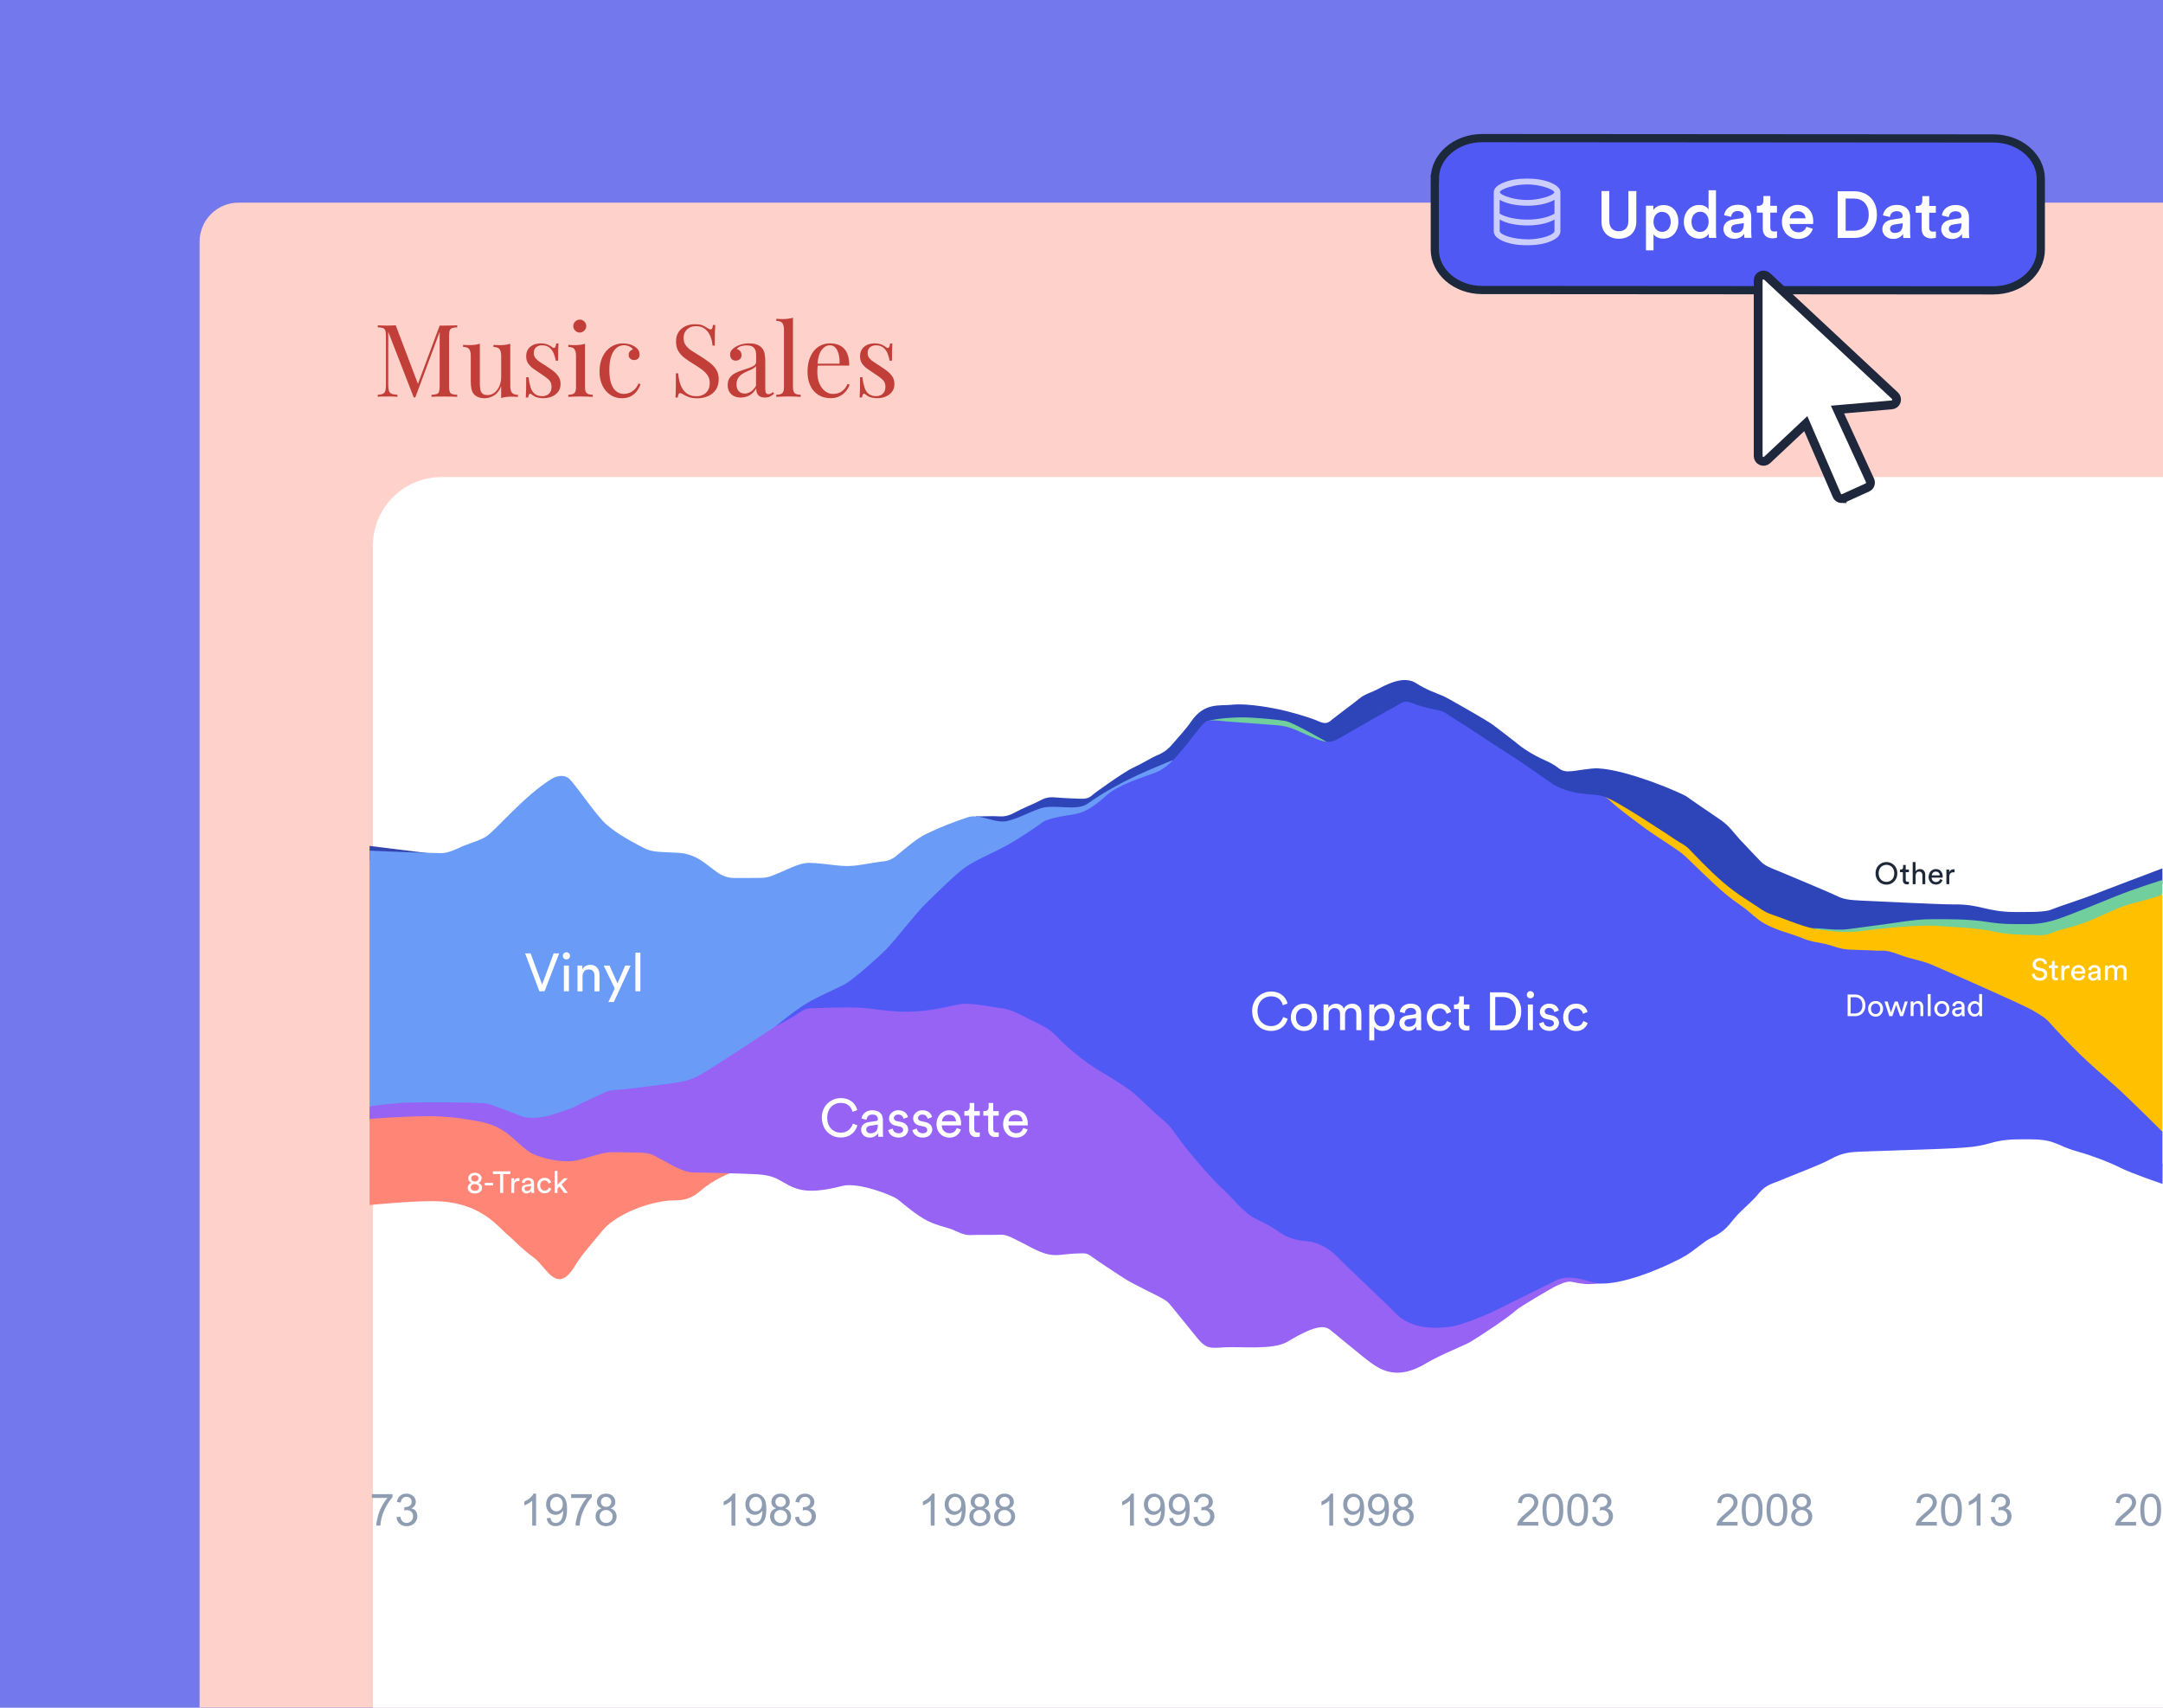 <?xml version="1.0" encoding="UTF-8"?><svg id="c" xmlns="http://www.w3.org/2000/svg" width="570" height="450" xmlns:xlink="http://www.w3.org/1999/xlink" viewBox="0 0 570 450"><defs><style>.j{mask:url(#h);}.k{fill:none;}.k,.l,.m,.n,.o,.p,.q,.r,.s,.t,.u,.v,.w,.x,.y,.z{stroke-width:0px;}.aa{stroke:#1c283b;stroke-width:2.16px;}.aa,.ab{stroke-miterlimit:10;}.aa,.m{fill:#5159f5;}.l{fill:#fed1cb;filter:url(#e);}.ab{stroke:#1e273c;stroke-width:2.32px;}.ab,.y{fill:#fff;}.ac{opacity:.7;}.ad{clip-path:url(#g);}.ae{clip-path:url(#d);}.af{isolation:isolate;}.n{fill:#9663f5;}.o{fill:#2e45b9;}.p{fill:#1e2839;}.q{fill:#c13f38;}.r{fill:#d8d8d8;}.s{fill:#8f9db3;}.t{fill:#71cf9d;}.u{fill:#3344b0;}.v{fill:#6a9bf7;}.w{fill:#ff8676;}.x{fill:#7478ed;}.z{fill:#ffc000;}</style><clipPath id="d"><rect class="k" width="570" height="450"/></clipPath><filter id="e" filterUnits="userSpaceOnUse"><feOffset dx="0" dy="0"/><feGaussianBlur result="f" stdDeviation="5"/><feFlood flood-color="#000" flood-opacity=".15"/><feComposite in2="f" operator="in"/><feComposite in="SourceGraphic"/></filter><clipPath id="g"><rect class="k" width="570" height="450"/></clipPath><mask id="h" x="390.03" y="43.45" width="24.79" height="24.79" maskUnits="userSpaceOnUse"><g id="i"><rect class="r" x="390.03" y="43.45" width="24.79" height="24.79"/></g></mask></defs><rect class="x" width="570" height="450"/><g class="ae"><path class="l" d="M62.87,53.4h507.13v412.85H52.6V63.67c0-5.67,4.6-10.27,10.27-10.27Z"/></g><g class="ad"><rect class="y" x="98.26" y="125.71" width="531.33" height="353.68" rx="18.09" ry="18.09"/></g><polygon class="u" points="103.57 226.65 97.39 226.65 97.39 222.91 113.23 224.87 103.57 226.65"/><path class="o" d="M257.18,215.11c1.67.04,4.43-.12,6.1,0s2.85-.28,4.39-1.14,4.8-2.15,6.46-3.05,2.81-.91,4.35-.77c1.79.16,4.68.28,6.3.33s2.4-.33,3.09-.98,8.46-6.18,10.73-7.2,4.8-2.64,6.38-3.29,2.85-1.54,4.23-3.21c.89-1.07,3.17-3.46,4.78-5.8,3.41-4.96,7.59-3.96,10.48-4.28,4.71-.53,12.17,1.12,13.36,1.38,2.03.45,7.44,1.95,9.55,2.93,2.11.98,2.76.33,3.74-.49s5.79-4.36,7.24-5.57c1.25-1.05,3.23-1.56,4.82-2.43,3.37-1.85,7.17-3.34,10.01-1.51s5.73,2.76,7.11,3.37,11.79,6.59,13.01,7.52,4.8,3.62,6.79,5.24,4.51,3.01,6.18,3.78,3.01,1.34,4.39,2.44,2.6.85,3.33.85,5.15-.84,6.95-.77c7.78.29,22.44,6.59,23.66,7.52,1.22.94,6.06,4.19,8.62,5.94,2.56,1.75,3.46,3.33,5.33,5.37s4.23,4.43,5.37,5.65c1.14,1.22,2.68,1.75,5.04,2.72s13.62,5.69,15.16,6.46,2.97,1.06,6.75,1.22,20.77,1.02,24.15.98,5.57.45,7.6.94,4.76,1.06,8.17,1.06,7.93.12,9.68-.61,8.9-3.05,11.1-3.94c2.2-.89,18.26-6.95,18.26-6.95v4.11l-26.6,10.73-81.35,6.14-86.73-37.51-112.09,9.43-5.91-6.6h0Z"/><path class="t" d="M477.55,244.58c2.89,0,6.5.69,9.59.24s6.71-.85,11.75-1.59,7.03-1.02,10.57-1.02,9.07-.08,13.98.69,7.2.57,10.24.61,5.41-.33,8.13-1.18c2.72-.85,10.65-4.07,15.61-6.1s12.41-4.35,12.41-4.35v3.58l-2.65,7.03-29.19,9.8-48.25-4.59-12.2-3.13h0Z"/><path class="z" d="M422.87,210c2.93.76,17.02,10.19,18.75,11.33s2.49,1.36,3.58,2.49,5.26,5.58,9,8.78,6.83,4.88,9.27,6.56,2.84,1.57,5.8,2.66c2.22.81,2.49.98,4.55,1.68s3.79,1.25,6.18,1.52,5.84.97,10.95.27c2.76-.38,13.93-1.73,19.68-1.3s10.68.54,15.01,1.52c4.34.98,9.27.81,11.49.92s3.04-.43,4.82-1.08c1.79-.65,4.99-1.08,10.19-3.36s6.83-3.2,10.35-4.07,7.34-2.11,7.34-2.11v62.71s-103.66-49.16-103.99-49.27-42.98-39.24-42.98-39.24h0Z"/><path class="m" d="M409.76,206.96c3.36,1.68,5.53,2.01,8.62,2.33s4.34.11,6.02,1.79,5.1,4.17,8.35,6.61c3.25,2.44,7.1,4.77,8.94,6.07s2.2,1.64,3.74,3.14c2.17,2.11,3.47,3.36,6.18,5.91,2.71,2.55,4.93,4.28,7.15,5.8s2.81,2.36,4.72,3.79c3.28,2.47,8.89,3.74,10.68,4.5s2.84,1.13,5.8,1.63c3.52.6,4.34,1.68,8.24,1.73,1.74.02,6.53.26,6.94.26,1.4,0,2.02-.19,5.2.98,4.12,1.52,5.69,1.46,8.46,2.6,2.3.95,23.9,10.46,26.56,11.98s3.85,2.28,4.93,3.58c1.08,1.3,5.31,5.69,7.86,8.18s6.23,5.69,9.32,8.4c3.09,2.71,12.38,11.98,12.38,11.98v9.05l-36.94-12.14-50.73-17.83-32.09-21.46-41.84-48.78"/><path class="w" d="M114.19,316.51c-6.46-.02-16.8,1.03-16.8,1.03v-23.39l32.9-.62,16.86,8.78,19.9-2.62,25.36,9.45s-4.15,1.47-7.91,4.72c-3.52,3.04-6.06,2.26-8.67,2.55-6.48.71-14.06,4.16-17.02,7.81-2.1,2.58-5.69,6.61-7.15,9.11-4.88,8.32-7.61.52-10.95-1.9-3.32-2.4-5.52-4.89-6.78-5.91-2.84-2.3-7.27-8.95-19.73-9h0Z"/><path class="v" d="M160.34,296.83l-62.95-5.35v-67.33s11.11.53,18.71.66c1.44.03,3.08-.55,4.38-1.17,2.92-1.42,5.77-2.01,7.67-3.23,2.38-1.53,10.16-10.87,17.24-15.18,1.44-.88,3.56-1.25,4.88.24,2.47,2.8,6.94,9.47,9.43,11.69,2.99,2.67,7.4,4.97,9.96,6.29,2.35,1.22,4.29.98,9.15,1.28,4.98.31,7.39,3.27,10.53,5.36,1.23.82,2.68,1.26,4.16,1.27,2.25.01,4.85.03,7.28-.04.82-.03,1.63-.17,2.4-.45,3.83-1.4,7.22-3.53,9.99-3.49,4.22.07,7.64.96,10.87.81,2.89-.13,5.72-.91,8.73-1.2,1.22-.12,2.39-.6,3.34-1.39,2.81-2.31,5.53-4.68,7.97-5.85,3.89-1.87,7.03-3.07,10.91-4.38,3.41-1.15,7.3,1.92,10.83.89,3.74-1.09,4.79-2.03,8.43-3.26,3.53-1.19,9.44.85,12.33-1.21,9.17-6.49,18.85-9.92,22.55-11.52-3.06,5.34-69.6,60.52-69.6,60.52l-79.18,36.02h0Z"/><path class="n" d="M97.39,291.48s7.59-.92,10.43-.96,18.9-.12,20.49.28,7.48,2.68,9.35,3.41,5.64.19,7.1-.26,5.79-1.73,7.09-2.51,5.08-2.4,6.79-3.25c1.71-.85,3.05-1.02,4.23-1.02s12.28-1.46,14.68-1.79,4.43-.73,7.07-2.2c2.64-1.46,17.48-11.22,20.24-13.09,2.76-1.87,6.1-3.9,7.81-4.35s20.24-5.04,20.24-5.04l44.72,4.63,145.17,72.75s-3.46.39-5.08.26-2.72-.45-3.78-.61-3.2.76-4.5,1.46c-1.24.67-9.04,5.24-9.85,6.02-1.79,1.71-10.04,7.24-12.52,8.62-1.23.69-7.75,3.3-11.22,5.39-8.62,5.18-12.96,1.17-16.83-1.85-.83-.65-7.55-6.19-8.29-6.79-1.3-1.06-3.14-2.06-11.41,2.95-3.74,2.26-12.29,1.27-16.38,1.49-3.64.2-4.95.65-7.43-2.44s-6-7.37-6.98-8.59-1.38-1.3-2.28-1.87-8.09-3.94-10.29-5.45c-2.2-1.5-6.38-4.11-7.97-5.33-1.59-1.22-1.99-1.08-3.41-1.06-4.23.06-5.77.83-8.46.22s-5.58-2.5-9.11-4.2c-.87-.42-2.15-1.02-3.37-.94s-6.55,0-7.64.08-2.32-.16-4.23-1.1-4.48-1.21-7.37-2.65c-2.89-1.44-6.33-4.47-7.79-5.61s-10.43-4.65-14.61-3.58c-10.65,2.73-12.76.55-16.98-1.75-1.18-.64-2.97-1.14-5.16-1.3s-14.07-.49-17.07-.49-6.79-2.64-8.62-3.5-2.15-1.67-5.94-1.75-5.65-.12-7.28-.08-2.93.49-4.15.81-3.89,1.17-5.04,1.38c-4.16.75-10.4-.92-12.41-2.37-4.13-2.98-6.13-6.69-13.16-7.95-2.07-.37-6.79-1.34-12.93-1.38-6.14-.04-15.88.73-15.88.73v-3.43h0Z"/><path class="t" d="M318.05,190.08c1.98-.73,7.62-1.23,11.68-.98s7.02.57,9.03.89,12.31,6.33,12.31,6.33l-32.77-3.33-.24-2.91h0Z"/><path class="m" d="M204.47,270.38s4.87-4.06,8.11-6,7.95-3.89,10.06-5.03,8.52-6.81,10.87-9.17c2.35-2.35,7.63-9.33,10.38-12.01,2.76-2.68,8.03-7.95,10.63-9.73s6.33-3.33,9.9-5.19c3.57-1.87,8.48-5.21,10.38-6.63.64-.48,2.55-1.06,4.75-1.47,4.72-.88,6.1-.28,12.12-5.63,3.17-2.82,9.67-4.74,12.76-5.91,2.71-1.03,4.54-3,7.46-6.41,1.45-1.69,4.08-5.44,5.55-6.78,1.11-1.01,3.73-.46,5.71-.32,4.64.32,11.04.84,13.41,1.01,3.33.24,5.11,1.38,8.19,2.68,3.08,1.3,4.97,2.38,7.46,1.13,1.52-.76,12.52-7.24,14.79-8.37,2.27-1.14,2.7-2.27,5.25-1.24,2.54,1.03,5.41,1.57,6.98,1.89s2.76,1.51,4.65,2.6,8.49,5.57,14.01,9.09,10.11,7.03,12.98,8.82,2.6,1.46,4.6,2.06,3.52,1.03,5.41,1.57,2.33,1.46,3.14,2.27,5.41,6.11,9.46,10.22c4.06,4.11,8.44,8.44,9.84,9.9s7.9,11.19,10.28,14.44c2.38,3.24,2.49,2.81,5.41,5.73,2.92,2.92,3.21,3.16,4.73,5,1.51,1.84,7.74,5.34,11.28,7.44,2.38,1.41,7.79,4.33,11.36,5.73,3.57,1.41,7.14,1.84,10.06,2.92s4.53,2.18,7.89,4.02c3.35,1.84,8.33,3.08,12.66,4.42,2.81.87,8.87.97,11.68,1.73,1.55.42,5.69.83,9.84,2.6,1.69.72,6.46,4.15,9.09,5.95,5.84,4,5.41,2.92,9.09,4.87,3.68,1.95,3.68,2.54,7.57,4.84,3.89,2.3,5.62,3.38,5.62,3.38v5.17s-8.11-2.73-11.14-4.27c-3.03-1.54-7.9-3.33-11.25-4.27s-3.89-1.49-6.27-2.35-4.76-.87-8-.87-5.62.11-8.98,1.08-6.06,1.08-9.63,1.3-20.01.7-23.47.84-5.52.24-8.65,1.97-10.06,4.22-12.76,5.41-4.22,1.19-6.27,3.68c-2.06,2.49-4,3.85-5.95,6.03-1.95,2.19-2.6,3.81-6.71,5.76-1.75.83-4.19,3.13-6.49,4.54-3.09,1.9-18.16,9.1-24.77,7.03-5.06-1.58-7.46-1.51-9.95-.22-2.49,1.3-11.23,5.52-14.82,7.36-3.22,1.65-10.08,4.33-12.34,4.58-1.84.21-9.99,1.58-14.88-3.74-1.66-1.8-13.23-12.63-15.18-14.69-1.95-2.06-5.12-3.82-7.72-4.04-3.15-.26-5.37-.83-8.07-2.78-2.7-1.95-4.54-2.43-6.81-3.81-2.27-1.38-5.52-5.38-7.68-7.33-2.16-1.95-6.81-7.14-10.17-11.47-3.35-4.33-3.03-4.6-5.73-6.84-2.7-2.24-6.06-5.81-8.22-7.44s-5.19-3.46-8.65-5.52-8.22-6.06-10.28-8.22c-2.06-2.16-3.03-2.8-5.52-4-2.49-1.19-4.33-2.28-6.17-3.03s-2.49-.87-4.11-1.08-4.98-.87-6.81-.97-2.16-.32-5.08.32-8.22,1.95-14.49,1.62-7.46-1.08-13.09-1.08-8.76.22-9.95.22-2.06.34-3.68,1.47c-1.62,1.13-5.62,3.23-5.62,3.23h0Z"/><path class="s" d="M562.91,401.02v.99h-5.55c0-.25.03-.49.12-.72.14-.38.37-.75.68-1.12.31-.37.76-.79,1.35-1.27.91-.75,1.53-1.34,1.85-1.78.32-.44.48-.85.48-1.24s-.15-.75-.44-1.03-.67-.42-1.14-.42c-.5,0-.89.15-1.19.45s-.45.71-.45,1.24l-1.06-.11c.07-.79.35-1.39.82-1.81.47-.41,1.11-.62,1.91-.62s1.44.22,1.91.67c.47.45.71,1,.71,1.66,0,.34-.07.67-.21.99-.14.33-.37.67-.68,1.03s-.85.85-1.59,1.48c-.62.52-1.02.87-1.19,1.06-.18.19-.32.37-.43.56h4.12Z"/><path class="s" d="M564.02,397.87c0-.99.1-1.79.31-2.4.2-.6.51-1.07.91-1.4.4-.33.91-.49,1.52-.49.45,0,.85.09,1.19.27.34.18.62.44.84.78.22.34.39.76.52,1.25.13.49.19,1.15.19,1.99,0,.98-.1,1.78-.3,2.39-.2.61-.51,1.07-.91,1.4-.4.33-.91.5-1.53.5-.81,0-1.45-.29-1.91-.87-.55-.7-.83-1.84-.83-3.42ZM565.08,397.87c0,1.38.16,2.3.48,2.75s.72.68,1.19.68.87-.23,1.19-.69c.32-.46.49-1.38.49-2.75s-.16-2.3-.49-2.76c-.32-.45-.72-.68-1.21-.68s-.85.2-1.14.6c-.35.51-.53,1.46-.53,2.84Z"/><path class="s" d="M510.4,401.02v.99h-5.55c0-.25.03-.49.12-.72.14-.38.37-.75.68-1.12.31-.37.76-.79,1.35-1.27.91-.75,1.53-1.34,1.85-1.78.32-.44.48-.85.48-1.24s-.15-.75-.44-1.03-.67-.42-1.14-.42c-.5,0-.89.15-1.19.45s-.45.71-.45,1.24l-1.06-.11c.07-.79.35-1.39.82-1.81.47-.41,1.11-.62,1.91-.62s1.44.22,1.91.67c.47.45.71,1,.71,1.66,0,.34-.07.67-.21.99-.14.33-.37.67-.68,1.03s-.85.85-1.59,1.48c-.62.52-1.02.87-1.19,1.06-.18.19-.32.37-.43.56h4.12Z"/><path class="s" d="M511.51,397.87c0-.99.1-1.79.31-2.4.2-.6.51-1.07.91-1.4.4-.33.91-.49,1.52-.49.45,0,.85.09,1.19.27.34.18.62.44.84.78.22.34.39.76.52,1.25.13.49.19,1.15.19,1.99,0,.98-.1,1.78-.3,2.39-.2.61-.51,1.07-.91,1.4-.4.33-.91.5-1.53.5-.81,0-1.45-.29-1.91-.87-.55-.7-.83-1.84-.83-3.42ZM512.57,397.87c0,1.38.16,2.3.48,2.75s.72.68,1.19.68.87-.23,1.19-.69c.32-.46.49-1.38.49-2.75s-.16-2.3-.49-2.76c-.32-.45-.72-.68-1.21-.68s-.85.2-1.14.6c-.35.51-.53,1.46-.53,2.84Z"/><path class="s" d="M521.92,402.01h-1.03v-6.57c-.25.24-.57.47-.98.71-.4.24-.76.41-1.09.53v-1c.58-.27,1.08-.6,1.51-.99s.74-.76.92-1.12h.66v8.44Z"/><path class="s" d="M524.57,399.79l1.03-.14c.12.59.32,1.01.6,1.26.28.26.63.39,1.04.39.49,0,.9-.17,1.23-.5.33-.34.5-.75.5-1.25s-.16-.86-.46-1.17-.7-.46-1.18-.46c-.2,0-.44.04-.73.11l.11-.91c.07,0,.12.01.17.01.44,0,.83-.11,1.19-.34.35-.23.53-.58.53-1.06,0-.38-.13-.69-.38-.94-.26-.25-.59-.37-.99-.37s-.74.13-1,.38c-.27.25-.44.63-.52,1.14l-1.03-.18c.13-.69.41-1.23.86-1.61.45-.38,1-.57,1.67-.57.46,0,.88.1,1.27.3s.68.47.89.81.31.7.31,1.08-.1.69-.29.99c-.2.3-.48.53-.87.71.5.11.88.35,1.16.71.27.36.41.81.41,1.36,0,.73-.27,1.36-.8,1.87-.53.51-1.21.76-2.03.76-.74,0-1.35-.22-1.84-.66-.49-.44-.76-1.01-.83-1.71Z"/><path class="s" d="M457.89,401.02v.99h-5.55c0-.25.03-.49.12-.72.14-.38.37-.75.68-1.12.31-.37.76-.79,1.35-1.27.91-.75,1.53-1.34,1.85-1.78.32-.44.48-.85.48-1.24s-.15-.75-.44-1.03-.67-.42-1.14-.42c-.5,0-.89.15-1.19.45s-.45.71-.45,1.24l-1.06-.11c.07-.79.35-1.39.82-1.81.47-.41,1.11-.62,1.91-.62s1.44.22,1.91.67c.47.45.71,1,.71,1.66,0,.34-.07.67-.21.99-.14.33-.37.67-.68,1.03s-.85.85-1.59,1.48c-.62.52-1.02.87-1.19,1.06-.18.19-.32.37-.43.56h4.12Z"/><path class="s" d="M458.99,397.87c0-.99.1-1.79.31-2.4.2-.6.51-1.07.91-1.4.4-.33.91-.49,1.52-.49.45,0,.85.09,1.19.27.34.18.62.44.84.78.22.34.39.76.52,1.25.13.49.19,1.15.19,1.99,0,.98-.1,1.78-.3,2.39-.2.61-.51,1.07-.91,1.4-.4.33-.91.5-1.53.5-.81,0-1.45-.29-1.91-.87-.55-.7-.83-1.84-.83-3.42ZM460.05,397.87c0,1.38.16,2.3.48,2.75s.72.68,1.19.68.87-.23,1.19-.69c.32-.46.49-1.38.49-2.75s-.16-2.3-.49-2.76c-.32-.45-.72-.68-1.21-.68s-.85.2-1.14.6c-.35.51-.53,1.46-.53,2.84Z"/><path class="s" d="M465.52,397.87c0-.99.1-1.79.31-2.4.2-.6.51-1.07.91-1.4.4-.33.91-.49,1.52-.49.45,0,.85.09,1.19.27.34.18.62.44.84.78.22.34.39.76.52,1.25.13.49.19,1.15.19,1.99,0,.98-.1,1.78-.3,2.39-.2.61-.51,1.07-.91,1.4-.4.33-.91.5-1.53.5-.81,0-1.45-.29-1.91-.87-.55-.7-.83-1.84-.83-3.42ZM466.58,397.87c0,1.38.16,2.3.48,2.75s.72.68,1.19.68.87-.23,1.19-.69c.32-.46.49-1.38.49-2.75s-.16-2.3-.49-2.76c-.32-.45-.72-.68-1.21-.68s-.85.2-1.14.6c-.35.51-.53,1.46-.53,2.84Z"/><path class="s" d="M473.64,397.46c-.43-.16-.75-.38-.95-.67-.21-.29-.31-.64-.31-1.04,0-.61.22-1.12.66-1.54.44-.42,1.02-.63,1.75-.63s1.32.21,1.77.64.67.94.67,1.56c0,.39-.1.73-.31,1.02-.21.29-.52.51-.93.67.52.17.91.44,1.18.81.27.37.4.82.4,1.34,0,.72-.25,1.32-.76,1.81-.51.49-1.18.73-2.01.73s-1.5-.25-2.01-.74c-.51-.49-.76-1.1-.76-1.84,0-.55.14-1,.42-1.37.28-.37.67-.62,1.18-.75ZM473.1,399.59c0,.29.07.58.21.85s.35.49.62.64c.27.15.57.23.89.23.49,0,.9-.16,1.22-.48s.48-.72.48-1.21-.16-.91-.5-1.23c-.33-.33-.74-.49-1.24-.49s-.89.16-1.21.48-.48.72-.48,1.2ZM473.43,395.71c0,.4.13.72.38.98.26.25.59.38,1,.38s.72-.13.98-.38c.25-.25.38-.56.38-.92s-.13-.7-.39-.95c-.26-.26-.59-.39-.98-.39s-.72.13-.98.38c-.26.25-.39.55-.39.91Z"/><path class="s" d="M405.38,401.02v.99h-5.55c0-.25.03-.49.12-.72.14-.38.37-.75.68-1.12.31-.37.76-.79,1.35-1.27.91-.75,1.53-1.34,1.85-1.78.32-.44.48-.85.48-1.24s-.15-.75-.44-1.03-.67-.42-1.14-.42c-.5,0-.89.15-1.19.45s-.45.71-.45,1.24l-1.06-.11c.07-.79.35-1.39.82-1.81.47-.41,1.11-.62,1.91-.62s1.44.22,1.91.67c.47.45.71,1,.71,1.66,0,.34-.07.67-.21.99-.14.33-.37.67-.68,1.03s-.85.85-1.59,1.48c-.62.52-1.02.87-1.19,1.06-.18.19-.32.37-.43.56h4.12Z"/><path class="s" d="M406.48,397.87c0-.99.1-1.79.31-2.4.2-.6.51-1.07.91-1.4.4-.33.91-.49,1.52-.49.45,0,.85.09,1.19.27.34.18.62.44.84.78.22.34.39.76.52,1.25.13.49.19,1.15.19,1.99,0,.98-.1,1.78-.3,2.39-.2.61-.51,1.07-.91,1.4-.4.33-.91.5-1.53.5-.81,0-1.45-.29-1.91-.87-.55-.7-.83-1.84-.83-3.42ZM407.54,397.87c0,1.38.16,2.3.48,2.75s.72.68,1.19.68.87-.23,1.19-.69c.32-.46.49-1.38.49-2.75s-.16-2.3-.49-2.76c-.32-.45-.72-.68-1.21-.68s-.85.2-1.14.6c-.35.51-.53,1.46-.53,2.84Z"/><path class="s" d="M413.01,397.87c0-.99.1-1.79.31-2.4.2-.6.51-1.07.91-1.4.4-.33.91-.49,1.52-.49.45,0,.85.09,1.19.27.34.18.62.44.84.78.22.34.39.76.52,1.25.13.49.19,1.15.19,1.99,0,.98-.1,1.78-.3,2.39-.2.61-.51,1.07-.91,1.4-.4.33-.91.5-1.53.5-.81,0-1.45-.29-1.91-.87-.55-.7-.83-1.84-.83-3.42ZM414.07,397.87c0,1.38.16,2.3.48,2.75s.72.68,1.19.68.87-.23,1.19-.69c.32-.46.49-1.38.49-2.75s-.16-2.3-.49-2.76c-.32-.45-.72-.68-1.21-.68s-.85.2-1.14.6c-.35.51-.53,1.46-.53,2.84Z"/><path class="s" d="M419.54,399.79l1.03-.14c.12.59.32,1.01.6,1.26.28.26.63.39,1.04.39.49,0,.9-.17,1.23-.5.33-.34.5-.75.5-1.25s-.16-.86-.46-1.17-.7-.46-1.18-.46c-.2,0-.44.04-.73.11l.11-.91c.07,0,.12.01.17.01.44,0,.83-.11,1.19-.34.35-.23.53-.58.53-1.06,0-.38-.13-.69-.38-.94-.26-.25-.59-.37-.99-.37s-.74.13-1,.38c-.27.25-.44.63-.52,1.14l-1.03-.18c.13-.69.41-1.23.86-1.61.45-.38,1-.57,1.67-.57.46,0,.88.1,1.27.3s.68.47.89.81.31.7.31,1.08-.1.69-.29.99c-.2.3-.48.53-.87.71.5.11.88.35,1.16.71.27.36.41.81.41,1.36,0,.73-.27,1.36-.8,1.87-.53.51-1.21.76-2.03.76-.74,0-1.35-.22-1.84-.66-.49-.44-.76-1.01-.83-1.71Z"/><path class="s" d="M351.33,402.01h-1.03v-6.57c-.25.24-.57.47-.98.71-.4.24-.76.41-1.09.53v-1c.58-.27,1.08-.6,1.51-.99s.74-.76.92-1.12h.66v8.44Z"/><path class="s" d="M354.12,400.07l.99-.09c.08.47.24.8.48,1.01.24.21.54.32.91.32.32,0,.6-.07.83-.22.24-.14.43-.34.59-.58.15-.24.28-.57.38-.98s.15-.83.15-1.26c0-.05,0-.11,0-.21-.21.33-.49.6-.84.8-.36.2-.74.31-1.16.31-.7,0-1.28-.25-1.77-.76-.48-.5-.72-1.17-.72-1.99s.25-1.54.75-2.06c.5-.52,1.13-.78,1.89-.78.55,0,1.05.15,1.5.44.45.29.8.71,1.03,1.26.23.54.35,1.33.35,2.36s-.12,1.93-.35,2.56-.58,1.12-1.04,1.45c-.46.33-1,.5-1.62.5-.66,0-1.19-.18-1.61-.55-.42-.37-.67-.88-.75-1.54ZM358.35,396.36c0-.59-.16-1.06-.47-1.41s-.69-.52-1.14-.52-.86.19-1.2.56-.51.86-.51,1.46c0,.54.16.97.48,1.3s.72.5,1.19.5.87-.17,1.18-.5.46-.8.46-1.39Z"/><path class="s" d="M360.65,400.07l.99-.09c.08.47.24.8.48,1.01.24.21.54.32.91.32.32,0,.6-.07.83-.22.24-.14.43-.34.59-.58.15-.24.28-.57.38-.98s.15-.83.15-1.26c0-.05,0-.11,0-.21-.21.33-.49.6-.84.8-.36.2-.74.31-1.16.31-.7,0-1.28-.25-1.77-.76-.48-.5-.72-1.17-.72-1.99s.25-1.54.75-2.06c.5-.52,1.13-.78,1.89-.78.55,0,1.05.15,1.5.44.45.29.8.71,1.03,1.26.23.54.35,1.33.35,2.36s-.12,1.93-.35,2.56-.58,1.12-1.04,1.45c-.46.33-1,.5-1.62.5-.66,0-1.19-.18-1.61-.55-.42-.37-.67-.88-.75-1.54ZM364.87,396.36c0-.59-.16-1.06-.47-1.41s-.69-.52-1.14-.52-.86.19-1.2.56-.51.86-.51,1.46c0,.54.16.97.48,1.3s.72.5,1.19.5.87-.17,1.18-.5.46-.8.46-1.39Z"/><path class="s" d="M368.61,397.46c-.43-.16-.75-.38-.95-.67-.21-.29-.31-.64-.31-1.04,0-.61.22-1.12.66-1.54.44-.42,1.02-.63,1.75-.63s1.32.21,1.77.64.67.94.67,1.56c0,.39-.1.73-.31,1.02-.21.29-.52.51-.93.67.52.17.91.44,1.18.81.27.37.4.82.4,1.34,0,.72-.25,1.32-.76,1.81-.51.49-1.18.73-2.01.73s-1.5-.25-2.01-.74c-.51-.49-.76-1.1-.76-1.84,0-.55.14-1,.42-1.37.28-.37.67-.62,1.18-.75ZM368.07,399.59c0,.29.07.58.21.85s.35.49.62.64c.27.15.57.23.89.23.49,0,.9-.16,1.22-.48s.48-.72.48-1.21-.16-.91-.5-1.23c-.33-.33-.74-.49-1.24-.49s-.89.16-1.21.48-.48.72-.48,1.2ZM368.4,395.71c0,.4.13.72.38.98.26.25.59.38,1,.38s.72-.13.98-.38c.25-.25.38-.56.38-.92s-.13-.7-.39-.95c-.26-.26-.59-.39-.98-.39s-.72.13-.98.38c-.26.25-.39.55-.39.91Z"/><path class="s" d="M298.81,402.01h-1.03v-6.57c-.25.24-.57.47-.98.71-.4.24-.76.41-1.09.53v-1c.58-.27,1.08-.6,1.51-.99s.74-.76.92-1.12h.66v8.44Z"/><path class="s" d="M301.61,400.07l.99-.09c.08.47.24.8.48,1.01.24.21.54.32.91.32.32,0,.6-.07.83-.22.24-.14.43-.34.59-.58.15-.24.28-.57.38-.98s.15-.83.15-1.26c0-.05,0-.11,0-.21-.21.33-.49.6-.84.8-.36.2-.74.31-1.16.31-.7,0-1.28-.25-1.77-.76-.48-.5-.72-1.17-.72-1.99s.25-1.54.75-2.06c.5-.52,1.13-.78,1.89-.78.55,0,1.05.15,1.5.44.45.29.8.71,1.03,1.26.23.54.35,1.33.35,2.36s-.12,1.93-.35,2.56-.58,1.12-1.04,1.45c-.46.33-1,.5-1.62.5-.66,0-1.19-.18-1.61-.55-.42-.37-.67-.88-.75-1.54ZM305.83,396.36c0-.59-.16-1.06-.47-1.41s-.69-.52-1.14-.52-.86.19-1.2.56-.51.86-.51,1.46c0,.54.16.97.48,1.3s.72.5,1.19.5.87-.17,1.18-.5.46-.8.46-1.39Z"/><path class="s" d="M308.14,400.07l.99-.09c.08.47.24.8.48,1.01.24.21.54.32.91.32.32,0,.6-.07.83-.22.24-.14.43-.34.59-.58.15-.24.28-.57.38-.98s.15-.83.15-1.26c0-.05,0-.11,0-.21-.21.33-.49.6-.84.8-.36.2-.74.31-1.16.31-.7,0-1.28-.25-1.77-.76-.48-.5-.72-1.17-.72-1.99s.25-1.54.75-2.06c.5-.52,1.13-.78,1.89-.78.55,0,1.05.15,1.5.44.45.29.8.71,1.03,1.26.23.54.35,1.33.35,2.36s-.12,1.93-.35,2.56-.58,1.12-1.04,1.45c-.46.33-1,.5-1.62.5-.66,0-1.19-.18-1.61-.55-.42-.37-.67-.88-.75-1.54ZM312.36,396.36c0-.59-.16-1.06-.47-1.41s-.69-.52-1.14-.52-.86.19-1.2.56-.51.86-.51,1.46c0,.54.16.97.48,1.3s.72.5,1.19.5.87-.17,1.18-.5.46-.8.46-1.39Z"/><path class="s" d="M314.51,399.79l1.03-.14c.12.59.32,1.01.6,1.26.28.26.63.39,1.04.39.49,0,.9-.17,1.23-.5.33-.34.5-.75.5-1.25s-.16-.86-.46-1.17-.7-.46-1.18-.46c-.2,0-.44.04-.73.11l.11-.91c.07,0,.12.01.17.01.44,0,.83-.11,1.19-.34.35-.23.53-.58.53-1.06,0-.38-.13-.69-.38-.94-.26-.25-.59-.37-.99-.37s-.74.13-1,.38c-.27.25-.44.63-.52,1.14l-1.03-.18c.13-.69.41-1.23.86-1.61.45-.38,1-.57,1.67-.57.46,0,.88.1,1.27.3s.68.47.89.81.31.7.31,1.08-.1.69-.29.99c-.2.3-.48.53-.87.71.5.11.88.35,1.16.71.27.36.41.81.41,1.36,0,.73-.27,1.36-.8,1.87-.53.51-1.21.76-2.03.76-.74,0-1.35-.22-1.84-.66-.49-.44-.76-1.01-.83-1.71Z"/><path class="s" d="M246.3,402.01h-1.03v-6.57c-.25.24-.57.47-.98.71-.4.24-.76.41-1.09.53v-1c.58-.27,1.08-.6,1.51-.99s.74-.76.92-1.12h.66v8.44Z"/><path class="s" d="M249.1,400.07l.99-.09c.08.47.24.8.48,1.01.24.21.54.32.91.32.32,0,.6-.07.83-.22.24-.14.43-.34.59-.58.15-.24.28-.57.38-.98s.15-.83.15-1.26c0-.05,0-.11,0-.21-.21.33-.49.6-.84.8-.36.2-.74.31-1.16.31-.7,0-1.28-.25-1.77-.76-.48-.5-.72-1.17-.72-1.99s.25-1.54.75-2.06c.5-.52,1.13-.78,1.89-.78.55,0,1.05.15,1.5.44.45.29.8.71,1.03,1.26.23.54.35,1.33.35,2.36s-.12,1.93-.35,2.56-.58,1.12-1.04,1.45c-.46.33-1,.5-1.62.5-.66,0-1.19-.18-1.61-.55-.42-.37-.67-.88-.75-1.54ZM253.32,396.36c0-.59-.16-1.06-.47-1.41s-.69-.52-1.14-.52-.86.19-1.2.56-.51.86-.51,1.46c0,.54.16.97.48,1.3s.72.5,1.19.5.87-.17,1.18-.5.46-.8.46-1.39Z"/><path class="s" d="M257.06,397.46c-.43-.16-.75-.38-.95-.67-.21-.29-.31-.64-.31-1.04,0-.61.22-1.12.66-1.54.44-.42,1.02-.63,1.75-.63s1.32.21,1.77.64.67.94.67,1.56c0,.39-.1.73-.31,1.02-.21.29-.52.51-.93.67.52.17.91.44,1.18.81.27.37.4.82.4,1.34,0,.72-.25,1.32-.76,1.81-.51.49-1.18.73-2.01.73s-1.5-.25-2.01-.74c-.51-.49-.76-1.1-.76-1.84,0-.55.14-1,.42-1.37.28-.37.67-.62,1.18-.75ZM256.52,399.59c0,.29.07.58.21.85s.35.49.62.64c.27.15.57.23.89.23.49,0,.9-.16,1.22-.48s.48-.72.48-1.21-.16-.91-.5-1.23c-.33-.33-.74-.49-1.24-.49s-.89.16-1.21.48-.48.72-.48,1.2ZM256.85,395.71c0,.4.13.72.38.98.26.25.59.38,1,.38s.72-.13.98-.38c.25-.25.38-.56.38-.92s-.13-.7-.39-.95c-.26-.26-.59-.39-.98-.39s-.72.13-.98.38c-.26.25-.39.55-.39.91Z"/><path class="s" d="M263.58,397.46c-.43-.16-.75-.38-.95-.67-.21-.29-.31-.64-.31-1.04,0-.61.22-1.12.66-1.54.44-.42,1.02-.63,1.75-.63s1.32.21,1.77.64.67.94.67,1.56c0,.39-.1.73-.31,1.02-.21.29-.52.51-.93.67.52.17.91.44,1.18.81.27.37.4.82.4,1.34,0,.72-.25,1.32-.76,1.81-.51.49-1.18.73-2.01.73s-1.5-.25-2.01-.74c-.51-.49-.76-1.1-.76-1.84,0-.55.14-1,.42-1.37.28-.37.67-.62,1.18-.75ZM263.05,399.59c0,.29.07.58.21.85s.35.49.62.64c.27.15.57.23.89.23.49,0,.9-.16,1.22-.48s.48-.72.48-1.21-.16-.91-.5-1.23c-.33-.33-.74-.49-1.24-.49s-.89.16-1.21.48-.48.72-.48,1.2ZM263.38,395.71c0,.4.13.72.38.98.26.25.59.38,1,.38s.72-.13.98-.38c.25-.25.38-.56.38-.92s-.13-.7-.39-.95c-.26-.26-.59-.39-.98-.39s-.72.13-.98.38c-.26.25-.39.55-.39.91Z"/><path class="s" d="M193.79,402.01h-1.03v-6.57c-.25.24-.57.47-.98.71-.4.24-.76.41-1.09.53v-1c.58-.27,1.08-.6,1.51-.99s.74-.76.92-1.12h.66v8.44Z"/><path class="s" d="M196.58,400.07l.99-.09c.08.47.24.8.48,1.01.24.21.54.32.91.32.32,0,.6-.07.83-.22.24-.14.43-.34.59-.58.15-.24.28-.57.38-.98s.15-.83.15-1.26c0-.05,0-.11,0-.21-.21.33-.49.6-.84.8-.36.2-.74.31-1.16.31-.7,0-1.28-.25-1.77-.76-.48-.5-.72-1.17-.72-1.99s.25-1.54.75-2.06c.5-.52,1.13-.78,1.89-.78.55,0,1.05.15,1.5.44.45.29.8.71,1.03,1.26.23.54.35,1.33.35,2.36s-.12,1.93-.35,2.56-.58,1.12-1.04,1.45c-.46.33-1,.5-1.62.5-.66,0-1.19-.18-1.61-.55-.42-.37-.67-.88-.75-1.54ZM200.81,396.36c0-.59-.16-1.06-.47-1.41s-.69-.52-1.14-.52-.86.19-1.2.56-.51.86-.51,1.46c0,.54.16.97.48,1.3s.72.5,1.19.5.87-.17,1.18-.5.46-.8.46-1.39Z"/><path class="s" d="M204.54,397.46c-.43-.16-.75-.38-.95-.67-.21-.29-.31-.64-.31-1.04,0-.61.22-1.12.66-1.54.44-.42,1.02-.63,1.75-.63s1.32.21,1.77.64.67.94.67,1.56c0,.39-.1.73-.31,1.02-.21.29-.52.51-.93.67.52.17.91.44,1.18.81.27.37.4.82.4,1.34,0,.72-.25,1.32-.76,1.81-.51.49-1.18.73-2.01.73s-1.5-.25-2.01-.74c-.51-.49-.76-1.1-.76-1.84,0-.55.14-1,.42-1.37.28-.37.67-.62,1.18-.75ZM204.01,399.59c0,.29.07.58.21.85s.35.49.62.64c.27.15.57.23.89.23.49,0,.9-.16,1.22-.48s.48-.72.48-1.21-.16-.91-.5-1.23c-.33-.33-.74-.49-1.24-.49s-.89.16-1.21.48-.48.72-.48,1.2ZM204.34,395.71c0,.4.13.72.38.98.26.25.59.38,1,.38s.72-.13.98-.38c.25-.25.38-.56.38-.92s-.13-.7-.39-.95c-.26-.26-.59-.39-.98-.39s-.72.13-.98.38c-.26.25-.39.55-.39.91Z"/><path class="s" d="M209.49,399.79l1.03-.14c.12.59.32,1.01.6,1.26.28.26.63.39,1.04.39.49,0,.9-.17,1.23-.5.33-.34.5-.75.5-1.25s-.16-.86-.46-1.17-.7-.46-1.18-.46c-.2,0-.44.04-.73.11l.11-.91c.07,0,.12.01.17.01.44,0,.83-.11,1.19-.34.35-.23.53-.58.53-1.06,0-.38-.13-.69-.38-.94-.26-.25-.59-.37-.99-.37s-.74.13-1,.38c-.27.25-.44.63-.52,1.14l-1.03-.18c.13-.69.41-1.23.86-1.61.45-.38,1-.57,1.67-.57.46,0,.88.1,1.27.3s.68.47.89.81.31.7.31,1.08-.1.69-.29.99c-.2.3-.48.53-.87.71.5.11.88.35,1.16.71.27.36.41.81.41,1.36,0,.73-.27,1.36-.8,1.87-.53.51-1.21.76-2.03.76-.74,0-1.35-.22-1.84-.66-.49-.44-.76-1.01-.83-1.71Z"/><path class="s" d="M141.28,402.01h-1.03v-6.57c-.25.24-.57.47-.98.71-.4.24-.76.41-1.09.53v-1c.58-.27,1.08-.6,1.51-.99s.74-.76.92-1.12h.66v8.44Z"/><path class="s" d="M144.07,400.07l.99-.09c.08.47.24.8.48,1.01.24.21.54.32.91.32.32,0,.6-.07.83-.22.24-.14.43-.34.59-.58.15-.24.28-.57.38-.98s.15-.83.15-1.26c0-.05,0-.11,0-.21-.21.33-.49.6-.84.8-.36.2-.74.31-1.16.31-.7,0-1.28-.25-1.77-.76-.48-.5-.72-1.17-.72-1.99s.25-1.54.75-2.06c.5-.52,1.13-.78,1.89-.78.55,0,1.05.15,1.5.44.45.29.8.71,1.03,1.26.23.54.35,1.33.35,2.36s-.12,1.93-.35,2.56-.58,1.12-1.04,1.45c-.46.33-1,.5-1.62.5-.66,0-1.19-.18-1.61-.55-.42-.37-.67-.88-.75-1.54h0ZM148.3,396.36c0-.59-.16-1.06-.47-1.41s-.69-.52-1.14-.52-.86.19-1.2.56-.51.86-.51,1.46c0,.54.16.97.48,1.3s.72.5,1.19.5.87-.17,1.18-.5.46-.8.46-1.39Z"/><path class="s" d="M150.51,394.71v-.99h5.44v.8c-.53.57-1.06,1.33-1.59,2.27-.53.94-.93,1.91-1.22,2.91-.21.7-.34,1.47-.4,2.31h-1.06c.01-.66.14-1.46.39-2.39.25-.94.6-1.84,1.07-2.71.46-.87.96-1.6,1.48-2.2h-4.11Z"/><path class="s" d="M158.56,397.46c-.43-.16-.75-.38-.95-.67-.21-.29-.31-.64-.31-1.04,0-.61.22-1.12.66-1.54.44-.42,1.02-.63,1.75-.63s1.32.21,1.77.64.67.94.67,1.56c0,.39-.1.73-.31,1.02-.21.29-.52.51-.93.67.52.17.91.44,1.18.81.27.37.4.82.4,1.34,0,.72-.25,1.32-.76,1.81-.51.49-1.18.73-2.01.73s-1.5-.25-2.01-.74c-.51-.49-.76-1.1-.76-1.84,0-.55.14-1,.42-1.37.28-.37.67-.62,1.18-.75ZM158.02,399.59c0,.29.07.58.21.85s.35.49.62.64c.27.15.57.23.89.23.49,0,.9-.16,1.22-.48s.48-.72.48-1.21-.16-.91-.5-1.23c-.33-.33-.74-.49-1.24-.49s-.89.16-1.21.48-.48.72-.48,1.2ZM158.35,395.71c0,.4.13.72.38.98.26.25.59.38,1,.38s.72-.13.98-.38c.25-.25.38-.56.38-.92s-.13-.7-.39-.95c-.26-.26-.59-.39-.98-.39s-.72.13-.98.38c-.26.25-.39.55-.39.91Z"/><path class="s" d="M98,394.71v-.99h5.44v.8c-.53.57-1.06,1.33-1.59,2.27-.53.94-.93,1.91-1.22,2.91-.21.7-.34,1.47-.4,2.31h-1.06c.01-.66.14-1.46.39-2.39.25-.94.6-1.84,1.07-2.71.46-.87.96-1.6,1.48-2.2h-4.11Z"/><path class="s" d="M104.46,399.79l1.03-.14c.12.59.32,1.01.6,1.26.28.26.63.39,1.04.39.49,0,.9-.17,1.23-.5.33-.34.5-.75.5-1.25s-.16-.86-.46-1.17-.7-.46-1.18-.46c-.2,0-.44.04-.73.11l.11-.91c.07,0,.12.01.17.01.44,0,.83-.11,1.19-.34.35-.23.53-.58.53-1.06,0-.38-.13-.69-.38-.94-.26-.25-.59-.37-.99-.37s-.74.13-1,.38c-.27.25-.44.63-.52,1.14l-1.03-.18c.13-.69.41-1.23.86-1.61.45-.38,1-.57,1.67-.57.46,0,.88.1,1.27.3s.68.47.89.81.31.7.31,1.08-.1.69-.29.99c-.2.3-.48.53-.87.71.5.11.88.35,1.16.71.27.36.41.81.41,1.36,0,.73-.27,1.36-.8,1.87-.53.51-1.21.76-2.03.76-.74,0-1.35-.22-1.84-.66-.49-.44-.76-1.01-.83-1.71Z"/><path class="y" d="M329.96,266.47c0-.65.09-1.25.28-1.81.18-.56.44-1.05.76-1.46.32-.41.69-.76,1.11-1.05.42-.29.87-.51,1.35-.66.48-.14.97-.22,1.47-.22,1.12,0,2.07.28,2.84.85.77.57,1.28,1.34,1.54,2.32l-1.26.45c-.19-.76-.55-1.33-1.09-1.74s-1.21-.61-2.03-.61c-.46,0-.9.08-1.32.25-.42.17-.8.41-1.13.73-.33.32-.6.73-.8,1.24s-.3,1.08-.3,1.7c0,.51.07.98.2,1.41.13.43.31.8.53,1.1.22.31.49.57.79.78.3.22.62.38.97.48.34.11.7.16,1.07.16.82,0,1.5-.22,2.05-.66.54-.44.92-1.01,1.14-1.73l1.21.45c-.27.97-.8,1.75-1.57,2.33-.77.59-1.71.88-2.83.88-.52,0-1.02-.07-1.51-.22s-.94-.37-1.35-.66-.78-.65-1.09-1.06-.56-.9-.74-1.46-.27-1.17-.27-1.82Z"/><path class="y" d="M340.16,268.07c0-1.03.33-1.89.98-2.57s1.48-1.02,2.49-1.02,1.84.34,2.49,1.02.98,1.54.98,2.57-.33,1.9-.98,2.58-1.48,1.02-2.49,1.02-1.84-.34-2.49-1.02-.98-1.54-.98-2.58ZM341.52,268.07c0,.76.2,1.36.61,1.79.41.43.91.65,1.5.65s1.1-.22,1.5-.65c.4-.43.61-1.03.61-1.79s-.2-1.34-.61-1.77c-.41-.43-.91-.65-1.5-.65s-1.09.22-1.5.65c-.41.43-.61,1.02-.61,1.77Z"/><path class="y" d="M348.78,271.46v-6.77h1.28v.9c.2-.36.49-.63.86-.82s.77-.28,1.19-.28c.44,0,.85.11,1.22.33s.64.54.81.96c.47-.86,1.23-1.29,2.26-1.29.3,0,.59.05.87.16.28.11.52.26.75.46s.4.47.53.81.2.72.2,1.14v4.39h-1.32v-4.25c0-.47-.12-.84-.36-1.13-.24-.28-.6-.43-1.07-.43s-.83.16-1.12.48c-.29.32-.43.73-.43,1.22v4.1h-1.32v-4.25c0-.46-.12-.84-.36-1.12s-.6-.43-1.08-.43-.85.16-1.14.48-.44.73-.44,1.24v4.08h-1.32Z"/><path class="y" d="M360.84,274.14v-9.44h1.29v1.06c.19-.36.49-.65.88-.88s.86-.34,1.38-.34c.65,0,1.22.16,1.7.48s.83.74,1.06,1.27c.23.53.35,1.12.35,1.79,0,1.03-.28,1.89-.85,2.56s-1.33,1.01-2.3,1.01c-.5,0-.94-.1-1.33-.31s-.68-.46-.87-.78v3.58h-1.32ZM362.14,268.07c0,.7.19,1.28.56,1.73.37.45.86.68,1.46.68s1.09-.22,1.45-.67c.36-.45.55-1.03.55-1.73s-.18-1.26-.54-1.71-.85-.67-1.45-.67-1.09.22-1.46.67-.56,1.01-.56,1.7Z"/><path class="y" d="M368.76,269.64c0-.58.19-1.04.57-1.39.38-.35.87-.56,1.49-.66l1.84-.27c.34-.05.52-.22.52-.51,0-.35-.12-.64-.36-.87s-.61-.34-1.1-.34c-.45,0-.81.12-1.07.37s-.42.58-.46.99l-1.32-.29c.07-.64.37-1.17.9-1.58.53-.41,1.17-.62,1.92-.62.49,0,.92.07,1.29.2.37.13.66.31.88.55s.38.49.48.78c.11.29.16.61.16.95v3.38c0,.4.03.78.08,1.13h-1.29c-.05-.29-.07-.6-.07-.93-.18.31-.46.57-.82.8-.37.23-.82.34-1.36.34-.67,0-1.21-.2-1.64-.6-.42-.4-.63-.88-.63-1.44ZM370.11,269.57c0,.26.1.49.31.69.2.19.47.29.79.29.59,0,1.06-.16,1.42-.47.36-.32.53-.82.53-1.51v-.31l-2.07.31c-.3.04-.54.15-.71.32s-.27.4-.27.69Z"/><path class="y" d="M375.98,268.07c0-1.04.32-1.9.97-2.58.65-.67,1.46-1.01,2.44-1.01.43,0,.83.06,1.19.19.36.13.66.3.9.51.24.21.43.44.59.69.15.25.27.5.34.78l-1.2.5c-.11-.4-.3-.73-.6-1.01-.29-.28-.7-.42-1.22-.42-.57,0-1.06.21-1.46.62s-.6.99-.6,1.73.2,1.32.6,1.74c.4.42.89.63,1.47.63.3,0,.56-.05.8-.14.24-.09.42-.21.56-.36.14-.15.25-.3.33-.44.08-.14.14-.29.19-.45l1.17.51c-.09.26-.21.51-.37.75-.16.24-.36.46-.61.68-.24.21-.55.38-.9.51-.36.13-.75.19-1.17.19-.65,0-1.23-.16-1.76-.47-.53-.31-.93-.75-1.23-1.3s-.44-1.16-.44-1.84Z"/><path class="y" d="M383.15,265.89v-1.2h.36c.35,0,.61-.1.78-.29s.26-.44.26-.76v-1.09h1.21v2.14h1.46v1.2h-1.46v3.52c0,.32.07.55.22.7s.39.23.72.23c.2,0,.38-.02.52-.05v1.13c-.22.08-.52.12-.9.12-.58,0-1.04-.17-1.38-.51-.34-.34-.51-.81-.51-1.42v-3.72h-1.3Z"/><path class="y" d="M392.65,271.46v-9.98h3.49c.51,0,1,.07,1.46.2.47.14.9.34,1.3.62.4.28.74.61,1.04,1.01.29.39.52.86.69,1.41s.25,1.14.25,1.78c0,.79-.13,1.51-.39,2.15-.26.64-.61,1.16-1.05,1.57-.44.41-.94.72-1.51.93-.57.22-1.18.32-1.82.32h-3.46ZM394.04,270.23h2.04c.47,0,.9-.08,1.31-.24.4-.16.76-.39,1.08-.69.31-.3.56-.69.74-1.17s.27-1.03.27-1.63-.09-1.16-.27-1.65c-.18-.49-.42-.88-.73-1.19-.31-.31-.66-.54-1.07-.7-.4-.16-.84-.24-1.31-.24h-2.07v7.51Z"/><path class="y" d="M402.35,262.13c0-.27.09-.49.27-.68s.4-.28.66-.28.49.09.68.28c.19.19.28.41.28.68s-.09.48-.28.67c-.19.18-.41.27-.68.27s-.48-.09-.66-.27-.27-.41-.27-.67ZM402.63,271.46v-6.77h1.32v6.77h-1.32Z"/><path class="y" d="M405.58,269.7l1.2-.42c.04.37.2.67.47.91s.64.35,1.1.35c.36,0,.64-.09.85-.26s.31-.39.31-.64c0-.21-.08-.39-.23-.55s-.37-.26-.65-.32l-1.15-.25c-.53-.11-.94-.34-1.24-.68-.3-.34-.45-.75-.45-1.23,0-.58.24-1.08.71-1.51.48-.42,1.04-.63,1.7-.63.35,0,.68.04.97.13s.53.2.71.33c.18.13.34.28.47.45.13.17.23.33.29.47s.11.28.14.43l-1.18.44c-.01-.08-.03-.17-.06-.25s-.08-.18-.15-.29c-.07-.11-.16-.2-.25-.29s-.23-.15-.39-.21-.35-.09-.55-.09c-.33,0-.59.09-.81.27-.21.18-.32.39-.32.64,0,.44.26.71.77.82l1.1.24c.61.13,1.07.37,1.4.73s.49.78.49,1.28c0,.25-.05.49-.16.73s-.25.46-.45.67-.46.37-.79.5-.69.19-1.1.19c-.44,0-.84-.07-1.19-.2-.35-.13-.64-.3-.85-.51s-.38-.42-.49-.63c-.12-.22-.19-.43-.22-.64Z"/><path class="y" d="M411.93,268.07c0-1.04.32-1.9.97-2.58.65-.67,1.46-1.01,2.44-1.01.43,0,.83.06,1.19.19.36.13.66.3.9.51.24.21.43.44.59.69.15.25.27.5.34.78l-1.2.5c-.11-.4-.3-.73-.6-1.01-.29-.28-.7-.42-1.22-.42-.57,0-1.06.21-1.46.62s-.6.99-.6,1.73.2,1.32.6,1.74c.4.42.89.63,1.47.63.3,0,.56-.05.8-.14.24-.09.42-.21.56-.36.14-.15.25-.3.33-.44.08-.14.14-.29.19-.45l1.17.51c-.09.26-.21.51-.37.75-.16.24-.36.46-.61.68-.24.21-.55.38-.9.51-.36.13-.75.19-1.17.19-.65,0-1.23-.16-1.76-.47-.53-.31-.93-.75-1.23-1.3s-.44-1.16-.44-1.84Z"/><path class="y" d="M216.57,294.55c0-.65.09-1.25.28-1.81.18-.56.44-1.05.76-1.46.32-.41.69-.76,1.11-1.05.42-.29.87-.51,1.35-.66.48-.14.97-.22,1.47-.22,1.12,0,2.07.28,2.84.85.77.57,1.28,1.34,1.54,2.32l-1.26.45c-.19-.76-.55-1.33-1.09-1.74-.54-.4-1.21-.61-2.03-.61-.46,0-.9.08-1.32.25-.42.17-.8.41-1.13.73-.33.32-.6.73-.8,1.24s-.3,1.08-.3,1.7c0,.51.07.98.2,1.41.13.43.31.8.53,1.1.22.31.49.57.79.78.3.22.62.38.97.48s.7.16,1.07.16c.82,0,1.5-.22,2.05-.66.54-.44.92-1.01,1.14-1.73l1.21.45c-.27.97-.8,1.75-1.57,2.33-.77.59-1.71.88-2.83.88-.52,0-1.02-.07-1.51-.22-.49-.15-.94-.37-1.35-.66-.42-.29-.78-.65-1.09-1.06-.31-.41-.56-.9-.74-1.46-.18-.56-.27-1.17-.27-1.82Z"/><path class="y" d="M226.92,297.72c0-.58.19-1.04.57-1.39.38-.35.87-.56,1.49-.65l1.84-.27c.34-.05.52-.22.52-.51,0-.35-.12-.64-.36-.87-.24-.23-.61-.34-1.1-.34-.45,0-.81.12-1.07.37-.27.25-.42.58-.46.99l-1.32-.29c.07-.64.37-1.17.9-1.58.53-.41,1.17-.62,1.92-.62.49,0,.92.07,1.29.2.37.13.66.32.88.55.22.23.38.49.48.78s.16.61.16.95v3.38c0,.4.03.78.08,1.13h-1.29c-.05-.29-.07-.6-.07-.93-.18.31-.46.57-.82.8-.37.23-.82.34-1.36.34-.67,0-1.21-.2-1.64-.6-.42-.4-.63-.88-.63-1.44ZM228.27,297.66c0,.26.1.49.31.69.2.19.47.29.79.29.59,0,1.06-.16,1.42-.48.36-.32.53-.82.53-1.51v-.31l-2.07.31c-.3.04-.54.15-.71.32s-.27.4-.27.69Z"/><path class="y" d="M234.07,297.79l1.2-.42c.04.37.2.67.47.91.27.24.64.35,1.1.35.36,0,.64-.09.85-.26.21-.17.31-.39.31-.64,0-.21-.08-.39-.23-.55-.15-.16-.37-.26-.65-.32l-1.15-.25c-.53-.11-.94-.34-1.24-.68-.3-.34-.45-.75-.45-1.23,0-.58.24-1.08.71-1.51.48-.42,1.04-.63,1.7-.63.35,0,.68.04.97.13s.53.2.71.33c.18.13.34.28.47.45.13.17.23.33.29.47.06.14.11.28.14.43l-1.18.44c-.01-.08-.03-.17-.06-.25-.03-.09-.08-.18-.15-.29-.07-.11-.16-.2-.25-.28s-.23-.15-.39-.21c-.16-.06-.35-.09-.55-.09-.33,0-.59.09-.81.27-.21.18-.32.39-.32.64,0,.44.26.71.77.82l1.1.24c.61.13,1.07.37,1.4.73.33.35.49.78.49,1.28,0,.25-.05.49-.16.73s-.25.46-.45.67-.46.37-.79.5c-.33.13-.69.19-1.1.19-.44,0-.84-.07-1.19-.2-.35-.13-.64-.3-.85-.5s-.38-.42-.49-.63c-.12-.22-.19-.43-.22-.64Z"/><path class="y" d="M240.43,297.79l1.2-.42c.04.37.2.67.47.91.27.24.64.35,1.1.35.36,0,.64-.09.85-.26.21-.17.31-.39.31-.64,0-.21-.08-.39-.23-.55-.15-.16-.37-.26-.65-.32l-1.15-.25c-.53-.11-.94-.34-1.24-.68-.3-.34-.45-.75-.45-1.23,0-.58.24-1.08.71-1.51.48-.42,1.04-.63,1.7-.63.35,0,.68.04.97.13s.53.2.71.33c.18.13.34.28.47.45.13.17.23.33.29.47.06.14.11.28.14.43l-1.18.44c-.01-.08-.03-.17-.06-.25-.03-.09-.08-.18-.15-.29-.07-.11-.16-.2-.25-.28s-.23-.15-.39-.21c-.16-.06-.35-.09-.55-.09-.33,0-.59.09-.81.27-.21.18-.32.39-.32.64,0,.44.26.71.77.82l1.1.24c.61.13,1.07.37,1.4.73.33.35.49.78.49,1.28,0,.25-.05.49-.16.73s-.25.46-.45.67-.46.37-.79.5c-.33.13-.69.19-1.1.19-.44,0-.84-.07-1.19-.2-.35-.13-.64-.3-.85-.5s-.38-.42-.49-.63c-.12-.22-.19-.43-.22-.64Z"/><path class="y" d="M246.8,296.14c0-.52.09-1,.27-1.45.18-.45.42-.83.71-1.13.3-.31.64-.55,1.03-.73.39-.18.8-.26,1.23-.26,1.02,0,1.82.32,2.39.97.57.64.86,1.5.86,2.58,0,.17,0,.32-.03.43h-5.09c.01.6.21,1.09.6,1.48.39.38.87.58,1.44.58.96,0,1.59-.46,1.89-1.37l1.14.39c-.2.63-.56,1.14-1.1,1.54-.54.4-1.18.6-1.94.6-.62,0-1.18-.14-1.69-.42-.51-.28-.93-.7-1.25-1.26-.32-.56-.48-1.21-.48-1.95ZM248.23,295.47h3.69c-.01-.51-.18-.92-.5-1.25-.32-.32-.77-.48-1.35-.48-.53,0-.96.17-1.3.52s-.51.75-.54,1.22Z"/><path class="y" d="M254.13,293.98v-1.2h.36c.35,0,.61-.1.78-.29s.26-.44.26-.76v-1.09h1.21v2.14h1.46v1.2h-1.46v3.52c0,.32.07.55.22.7s.39.23.72.23c.2,0,.38-.02.52-.05v1.13c-.22.08-.52.12-.9.12-.58,0-1.04-.17-1.38-.51-.34-.34-.51-.81-.51-1.42v-3.72h-1.3Z"/><path class="y" d="M259.13,293.98v-1.2h.36c.35,0,.61-.1.78-.29s.26-.44.26-.76v-1.09h1.21v2.14h1.46v1.2h-1.46v3.52c0,.32.07.55.22.7s.39.23.72.23c.2,0,.38-.02.52-.05v1.13c-.22.08-.52.12-.9.12-.58,0-1.04-.17-1.38-.51-.34-.34-.51-.81-.51-1.42v-3.72h-1.3Z"/><path class="y" d="M264.36,296.14c0-.52.09-1,.27-1.45.18-.45.42-.83.71-1.13.3-.31.64-.55,1.03-.73.39-.18.8-.26,1.23-.26,1.02,0,1.82.32,2.39.97.57.64.86,1.5.86,2.58,0,.17,0,.32-.03.43h-5.09c.01.6.21,1.09.6,1.48.39.38.87.58,1.44.58.96,0,1.59-.46,1.89-1.37l1.14.39c-.2.63-.56,1.14-1.1,1.54-.54.4-1.18.6-1.94.6-.62,0-1.18-.14-1.69-.42-.51-.28-.93-.7-1.25-1.26-.32-.56-.48-1.21-.48-1.95ZM265.78,295.47h3.69c-.01-.51-.18-.92-.5-1.25-.32-.32-.77-.48-1.35-.48-.53,0-.96.17-1.3.52s-.51.75-.54,1.22Z"/><path class="y" d="M138.38,251.23h1.46l3.02,8.21,3.04-8.21h1.45l-3.84,9.98h-1.37l-3.76-9.98h0Z"/><path class="y" d="M148.32,251.88c0-.27.09-.49.27-.68s.4-.28.66-.28.49.09.68.28c.19.19.28.41.28.68s-.09.48-.28.67c-.19.18-.41.27-.68.27s-.48-.09-.66-.27-.27-.41-.27-.67ZM148.6,261.21v-6.77h1.32v6.77h-1.32Z"/><path class="y" d="M152.18,261.21v-6.77h1.29v.97c.23-.4.53-.7.9-.89.36-.19.76-.28,1.19-.28.78,0,1.38.25,1.8.75.42.5.62,1.14.62,1.93v4.3h-1.32v-4.07c0-.52-.12-.93-.37-1.24s-.65-.46-1.2-.46c-.5,0-.89.18-1.17.53s-.41.8-.41,1.34v3.91h-1.32Z"/><path class="y" d="M159.09,254.44h1.53l2.11,4.67,2.03-4.67h1.42l-4.41,9.6h-1.45l1.68-3.58-2.91-6.02Z"/><path class="y" d="M167.44,261.21v-10.19h1.32v10.19h-1.32Z"/><path class="y" d="M123.26,312.98c0-.31.09-.58.27-.8.18-.23.42-.39.71-.49-.25-.09-.45-.25-.61-.47-.16-.22-.24-.47-.24-.75,0-.42.17-.76.5-1.03s.75-.4,1.25-.4.92.14,1.26.41.5.61.5,1.03c0,.27-.08.53-.24.75-.16.23-.36.38-.61.47.29.09.52.25.71.49.18.23.28.5.28.81,0,.43-.17.79-.51,1.07-.34.28-.8.42-1.38.42s-1.04-.14-1.38-.42c-.34-.28-.51-.64-.51-1.07ZM124.05,312.91c0,.25.1.46.29.63.19.17.46.25.8.25s.61-.08.81-.25c.19-.17.29-.38.29-.63s-.1-.47-.3-.64c-.2-.17-.46-.25-.8-.25s-.6.08-.8.25c-.2.17-.29.38-.29.64ZM124.18,310.5c0,.25.09.45.27.61.18.16.41.24.69.24.28,0,.51-.09.69-.24.18-.16.27-.36.27-.61,0-.24-.09-.43-.27-.59-.18-.16-.41-.24-.7-.24s-.52.08-.7.24c-.18.16-.27.36-.27.59Z"/><path class="y" d="M127.76,312.37v-.67h2.18v.67h-2.18Z"/><path class="y" d="M129.9,309.38v-.73h4.6v.73h-1.9v4.97h-.79v-4.97h-1.91Z"/><path class="y" d="M134.74,314.35v-3.87h.74v.68c.23-.49.62-.74,1.16-.74.09,0,.17,0,.25.02v.8c-.11-.02-.22-.02-.33-.02-.33,0-.6.1-.78.29s-.28.49-.28.9v1.94h-.75Z"/><path class="y" d="M137.45,313.31c0-.33.11-.59.32-.79.22-.2.5-.32.85-.37l1.05-.15c.2-.03.29-.12.29-.29,0-.2-.07-.37-.21-.5-.14-.13-.35-.2-.63-.2-.26,0-.46.07-.61.21s-.24.33-.26.57l-.75-.17c.04-.37.21-.67.52-.9.3-.24.67-.35,1.1-.35.28,0,.53.04.74.11.21.08.38.18.5.31.12.13.22.28.28.45s.09.35.09.54v1.93c0,.23.02.44.05.64h-.73c-.03-.16-.04-.34-.04-.53-.11.17-.26.33-.47.46s-.47.19-.78.19c-.38,0-.69-.11-.93-.34-.24-.23-.36-.5-.36-.82ZM138.22,313.27c0,.15.06.28.17.39.12.11.27.17.45.17.34,0,.61-.09.81-.27s.3-.47.3-.87v-.18l-1.18.18c-.17.02-.31.08-.41.18-.1.1-.15.23-.15.39Z"/><path class="y" d="M141.57,312.41c0-.6.19-1.09.56-1.47s.83-.58,1.39-.58c.25,0,.47.04.68.11.21.07.38.17.51.29.14.12.25.25.34.39.09.14.15.29.19.44l-.68.28c-.06-.23-.17-.42-.34-.58s-.4-.24-.7-.24c-.33,0-.6.12-.83.35s-.34.57-.34.99.11.75.34.99c.23.24.51.36.84.36.17,0,.32-.03.46-.08s.24-.12.32-.21c.08-.09.14-.17.19-.25.05-.08.08-.17.11-.26l.67.29c-.05.15-.12.29-.21.43s-.21.27-.35.39c-.14.12-.31.22-.52.29-.2.07-.43.11-.67.11-.37,0-.7-.09-1-.27-.3-.18-.53-.43-.7-.74s-.25-.66-.25-1.05Z"/><path class="y" d="M146.16,314.35v-5.82h.75v3.67l1.67-1.71h1.05l-1.65,1.63,1.68,2.23h-.95l-1.26-1.7-.54.54v1.17h-.75Z"/><path class="y" d="M486.89,267.76v-5.7h1.99c.29,0,.57.04.84.12.27.08.51.19.74.35s.43.35.59.58c.17.23.3.49.39.8s.14.65.14,1.02c0,.45-.07.86-.22,1.23-.15.37-.35.66-.6.9-.25.23-.54.41-.87.53-.33.12-.67.18-1.04.18h-1.98ZM487.68,267.06h1.17c.27,0,.52-.05.75-.14s.44-.22.62-.39.32-.4.42-.67.15-.59.15-.93-.05-.66-.15-.94-.24-.5-.42-.68-.38-.31-.61-.4-.48-.14-.75-.14h-1.18v4.29Z"/><path class="y" d="M492.28,265.82c0-.59.19-1.08.56-1.47s.85-.58,1.42-.58,1.05.19,1.42.58.56.88.56,1.47-.19,1.09-.56,1.48-.85.59-1.42.59-1.05-.19-1.42-.59-.56-.88-.56-1.48ZM493.05,265.82c0,.43.12.78.35,1.02s.52.37.86.37.63-.12.86-.37.35-.59.35-1.02-.12-.77-.35-1.01c-.23-.25-.52-.37-.86-.37s-.62.12-.86.37c-.23.25-.35.58-.35,1.01Z"/><path class="y" d="M496.6,263.9h.83l.87,2.91,1.01-2.91h.78l1.01,2.91.85-2.91h.79l-1.25,3.87h-.78l-1.03-2.95-1.01,2.95h-.8l-1.27-3.87Z"/><path class="y" d="M503.5,267.76v-3.87h.74v.55c.13-.23.3-.4.51-.51s.43-.16.68-.16c.45,0,.79.14,1.03.43s.36.65.36,1.1v2.45h-.75v-2.33c0-.3-.07-.53-.21-.71s-.37-.27-.69-.27c-.29,0-.51.1-.67.3s-.24.46-.24.76v2.23h-.75Z"/><path class="y" d="M508.02,267.76v-5.82h.75v5.82h-.75Z"/><path class="y" d="M509.74,265.82c0-.59.19-1.08.56-1.47s.85-.58,1.42-.58,1.05.19,1.42.58.56.88.56,1.47-.19,1.09-.56,1.48-.85.59-1.42.59-1.05-.19-1.42-.59-.56-.88-.56-1.48ZM510.51,265.82c0,.43.12.78.35,1.02s.52.37.86.37.63-.12.86-.37.35-.59.35-1.02-.12-.77-.35-1.01c-.23-.25-.52-.37-.86-.37s-.62.12-.86.37c-.23.25-.35.58-.35,1.01Z"/><path class="y" d="M514.42,266.72c0-.33.11-.59.32-.79.22-.2.5-.32.85-.37l1.05-.15c.2-.03.29-.12.29-.29,0-.2-.07-.37-.21-.5-.14-.13-.35-.19-.63-.19-.26,0-.46.07-.61.21s-.24.33-.26.57l-.75-.17c.04-.37.21-.67.52-.9s.67-.35,1.1-.35c.28,0,.53.04.74.11.21.08.38.18.5.31.12.13.22.28.28.45.06.17.09.35.09.54v1.93c0,.23.02.44.05.64h-.73c-.03-.16-.04-.34-.04-.53-.11.17-.26.33-.47.46-.21.13-.47.19-.78.19-.38,0-.69-.11-.93-.34-.24-.23-.36-.5-.36-.82ZM515.19,266.68c0,.15.06.28.17.39.12.11.27.17.45.17.34,0,.61-.09.81-.27.2-.18.3-.47.3-.86v-.18l-1.18.18c-.17.02-.31.08-.41.18s-.15.23-.15.39Z"/><path class="y" d="M518.54,265.82c0-.37.08-.7.23-1.01s.37-.55.65-.74.6-.28.96-.28c.31,0,.57.06.77.19s.34.28.41.46v-2.5h.75v5.11c0,.25.01.48.04.71h-.74c-.03-.15-.04-.33-.04-.52v-.07c-.1.2-.25.37-.46.5s-.45.2-.74.2c-.37,0-.69-.09-.98-.27s-.49-.43-.64-.74-.22-.66-.22-1.04ZM519.32,265.82c0,.41.1.74.3,1s.48.39.83.39.61-.13.81-.4.3-.6.3-1.01-.1-.73-.3-.97-.47-.37-.81-.37-.62.13-.83.38-.31.58-.31.98Z"/><path class="y" d="M535.41,256.71l.75-.24c.01.16.05.32.12.46.06.14.15.27.26.39.11.11.25.21.42.27.17.07.36.1.56.1.38,0,.67-.09.87-.26.2-.17.31-.39.31-.65,0-.21-.07-.39-.22-.55-.15-.16-.36-.27-.63-.33l-.81-.18c-.42-.09-.76-.27-1.02-.54s-.38-.61-.38-1.03c0-.29.08-.57.25-.83.16-.26.39-.47.68-.62.29-.16.61-.24.95-.24.25,0,.47.03.68.09s.38.13.52.23c.14.09.26.2.37.33s.18.25.24.38c.05.12.1.25.13.38l-.71.25c-.02-.11-.05-.22-.1-.33-.05-.11-.13-.21-.22-.31-.09-.1-.22-.18-.37-.24s-.33-.09-.51-.09c-.32,0-.58.09-.79.28-.21.18-.31.41-.31.68,0,.21.06.39.19.53s.31.24.55.3l.85.19c.47.1.84.29,1.09.57s.39.62.39,1.02c0,.22-.05.44-.14.64-.09.2-.22.38-.39.54-.16.16-.37.28-.62.38-.25.09-.52.14-.82.14-.33,0-.63-.05-.89-.15-.27-.1-.48-.23-.65-.4s-.3-.35-.4-.54c-.1-.2-.16-.4-.19-.61Z"/><path class="y" d="M539.96,255.11v-.68h.21c.2,0,.35-.05.45-.16s.15-.25.15-.43v-.62h.69v1.22h.84v.68h-.84v2.01c0,.18.04.31.13.4s.22.13.41.13c.11,0,.22-.01.3-.03v.64c-.13.05-.3.07-.51.07-.33,0-.59-.1-.79-.29s-.29-.46-.29-.81v-2.12h-.74Z"/><path class="y" d="M543.22,258.29v-3.87h.74v.68c.23-.49.62-.74,1.16-.74.09,0,.17,0,.25.02v.8c-.11-.02-.22-.02-.33-.02-.33,0-.6.1-.78.29s-.28.49-.28.9v1.94h-.75Z"/><path class="y" d="M545.82,256.34c0-.3.05-.57.15-.83.1-.26.24-.47.41-.65.17-.18.37-.31.59-.41.22-.1.46-.15.7-.15.58,0,1.04.18,1.36.55.33.37.49.86.49,1.47,0,.1,0,.18-.02.24h-2.91c0,.34.12.62.34.84s.49.33.82.33c.55,0,.91-.26,1.08-.78l.65.22c-.11.36-.32.65-.63.88-.31.23-.68.34-1.11.34-.35,0-.67-.08-.97-.24s-.53-.4-.71-.72-.27-.69-.27-1.11ZM546.63,255.96h2.11c0-.29-.1-.53-.29-.71-.18-.18-.44-.28-.77-.28-.3,0-.55.1-.74.29-.19.2-.29.43-.31.7Z"/><path class="y" d="M550.25,257.25c0-.33.11-.59.32-.79.22-.2.5-.32.85-.37l1.05-.15c.2-.03.29-.12.29-.29,0-.2-.07-.37-.21-.5-.14-.13-.35-.19-.63-.19-.26,0-.46.07-.61.21s-.24.33-.26.57l-.75-.17c.04-.37.21-.67.52-.9s.67-.35,1.1-.35c.28,0,.53.04.74.11.21.08.38.18.5.31.12.13.22.28.28.45.06.17.09.35.09.54v1.93c0,.23.02.44.05.64h-.73c-.03-.16-.04-.34-.04-.53-.11.17-.26.33-.47.46-.21.13-.47.19-.78.19-.38,0-.69-.11-.93-.34-.24-.23-.36-.5-.36-.82ZM551.02,257.21c0,.15.06.28.17.39.12.11.27.17.45.17.34,0,.61-.09.81-.27.2-.18.3-.47.3-.86v-.18l-1.18.18c-.17.02-.31.08-.41.18s-.15.23-.15.39Z"/><path class="y" d="M554.7,258.29v-3.87h.73v.51c.11-.2.28-.36.49-.47s.44-.16.68-.16c.25,0,.49.06.69.19.21.12.36.31.46.55.27-.49.7-.73,1.29-.73.17,0,.34.03.5.09.16.06.3.15.43.27.13.12.23.27.3.46s.11.41.11.65v2.51h-.75v-2.43c0-.27-.07-.48-.21-.64-.14-.16-.34-.24-.61-.24s-.48.09-.64.28-.25.42-.25.7v2.34h-.75v-2.43c0-.26-.07-.48-.2-.64-.14-.16-.34-.25-.61-.25s-.48.09-.65.27c-.17.18-.25.42-.25.71v2.33h-.75Z"/><path class="p" d="M494.41,231.17c-.11-.32-.16-.67-.16-1.04s.05-.71.16-1.04c.11-.32.25-.6.44-.83s.4-.43.64-.6c.24-.17.5-.29.78-.38s.56-.12.85-.12.57.04.85.12.54.21.78.38c.24.17.46.37.64.6s.33.51.44.83c.11.32.16.67.16,1.04s-.05.71-.16,1.04c-.11.32-.25.6-.44.84s-.4.43-.64.6-.5.29-.78.38-.56.12-.85.12-.57-.04-.85-.12-.54-.21-.78-.38-.46-.37-.64-.6-.33-.51-.44-.84ZM495.23,229.16c-.11.29-.17.61-.17.97s.06.68.17.97c.11.29.27.53.46.71s.41.32.66.42c.24.1.5.15.77.15s.53-.05.77-.15c.24-.1.46-.24.66-.42s.35-.42.46-.71c.11-.29.17-.62.17-.97s-.06-.68-.17-.97c-.11-.29-.27-.53-.46-.71s-.41-.32-.66-.42c-.24-.1-.5-.14-.77-.14s-.53.05-.77.14c-.24.1-.46.23-.66.42s-.35.42-.46.71Z"/><path class="p" d="M500.7,229.81v-.68h.21c.2,0,.35-.05.45-.16s.15-.25.15-.43v-.62h.69v1.22h.84v.68h-.84v2.01c0,.18.04.31.13.4s.22.13.41.13c.11,0,.22-.01.3-.03v.64c-.13.05-.3.07-.51.07-.33,0-.59-.1-.79-.29s-.29-.46-.29-.81v-2.12h-.74Z"/><path class="p" d="M504.04,232.99v-5.82h.75v2.41c.26-.38.65-.57,1.17-.57.45,0,.79.14,1.03.43s.36.65.36,1.1v2.45h-.75v-2.33c0-.3-.07-.53-.21-.71s-.37-.27-.69-.27c-.28,0-.5.1-.65.29s-.24.44-.25.73v2.28h-.75Z"/><path class="p" d="M508.25,231.04c0-.3.05-.57.15-.83.1-.26.24-.47.41-.65.17-.18.37-.31.59-.41.22-.1.46-.15.7-.15.58,0,1.04.18,1.36.55.33.37.49.86.49,1.47,0,.1,0,.18-.02.24h-2.91c0,.34.12.62.34.84s.49.33.82.33c.55,0,.91-.26,1.08-.78l.65.22c-.11.36-.32.65-.63.88-.31.23-.68.34-1.11.34-.35,0-.67-.08-.97-.24s-.53-.4-.71-.72-.27-.69-.27-1.11ZM509.06,230.66h2.11c0-.29-.1-.53-.29-.71-.18-.18-.44-.28-.77-.28-.3,0-.55.1-.74.29-.19.2-.29.43-.31.7Z"/><path class="p" d="M512.92,232.99v-3.87h.74v.68c.23-.49.62-.74,1.16-.74.09,0,.17,0,.25.02v.8c-.11-.02-.22-.02-.33-.02-.33,0-.6.1-.78.29s-.28.49-.28.9v1.94h-.75Z"/><path class="q" d="M120.49,85.73v.53c-.6.02-1.06.08-1.37.2-.31.12-.52.33-.62.64-.11.31-.16.79-.16,1.45v13.2c0,.64.05,1.12.16,1.44.11.32.31.53.62.64.31.11.77.18,1.37.21v.53c-.41-.04-.92-.06-1.53-.07-.61,0-1.23-.01-1.85-.01-.69,0-1.34,0-1.94.01s-1.09.03-1.46.07v-.53c.6-.04,1.06-.11,1.37-.21.31-.11.52-.32.62-.64s.16-.8.16-1.44v-14.64l.11.08-6.52,17.52h-.43l-6.71-17.28v14.05c0,.64.06,1.14.17,1.5.12.36.35.62.69.77.35.15.86.24,1.56.28v.53c-.32-.04-.74-.06-1.25-.07s-1-.01-1.46-.01-.89,0-1.34.01c-.45,0-.83.03-1.13.07v-.53c.6-.04,1.06-.13,1.37-.28.31-.15.52-.41.62-.77.11-.36.16-.86.16-1.5v-12.94c0-.66-.05-1.14-.16-1.45-.11-.31-.32-.52-.62-.64-.31-.12-.77-.18-1.37-.2v-.53c.3.02.68.04,1.13.05.45.02.9.03,1.34.03.39,0,.79,0,1.21-.03s.77-.04,1.05-.05l6.04,15.92-.45.21,5.99-16.05h1.25c.62,0,1.24,0,1.85-.03.61-.02,1.12-.04,1.53-.05Z"/><path class="q" d="M134.47,90.57v11.13c0,.8.15,1.39.44,1.77.29.38.82.57,1.58.57v.56c-.55-.05-1.1-.08-1.65-.08-.51,0-1.01.03-1.48.08-.47.05-.9.15-1.29.29v-3.14c-.44,1.15-1.07,1.97-1.88,2.46-.81.49-1.64.73-2.49.73-.62,0-1.16-.09-1.62-.27-.46-.18-.84-.43-1.14-.75-.34-.35-.57-.82-.69-1.38-.12-.57-.19-1.27-.19-2.1v-6.68c0-.8-.14-1.39-.43-1.77-.28-.38-.82-.57-1.6-.57v-.56c.57.05,1.12.08,1.65.08s1.01-.03,1.48-.09c.47-.06.9-.16,1.29-.28v10.46c0,.55.04,1.06.11,1.52.07.46.25.83.53,1.12.28.28.75.43,1.38.43.69,0,1.31-.21,1.85-.64.54-.43.97-1,1.28-1.73s.47-1.54.47-2.45v-5.51c0-.8-.14-1.39-.43-1.77-.28-.38-.82-.57-1.6-.57v-.56c.57.05,1.12.08,1.65.08s1.01-.03,1.48-.09c.47-.06.9-.16,1.29-.28Z"/><path class="q" d="M142.61,90.49c.71,0,1.31.12,1.81.35.5.23.86.44,1.09.64.58.48.94.16,1.06-.96h.61c-.04.5-.06,1.09-.08,1.77s-.03,1.6-.03,2.75h-.61c-.11-.66-.29-1.29-.55-1.92-.26-.62-.63-1.13-1.13-1.53-.5-.4-1.14-.6-1.94-.6-.62,0-1.14.17-1.56.52s-.62.86-.62,1.53c0,.53.16.99.48,1.37.32.38.74.74,1.25,1.06.51.33,1.07.69,1.68,1.08.67.43,1.29.86,1.84,1.3.55.44.99.93,1.32,1.46.33.53.49,1.16.49,1.89,0,.82-.21,1.5-.64,2.05-.43.55-.98.97-1.66,1.25-.68.28-1.43.43-2.25.43-.39,0-.76-.03-1.1-.09s-.68-.16-1-.28c-.18-.09-.36-.19-.55-.32-.19-.12-.37-.26-.55-.4-.18-.14-.34-.14-.48.01-.14.15-.25.45-.32.89h-.61c.04-.57.06-1.26.08-2.08.02-.82.03-1.9.03-3.25h.61c.12.99.3,1.86.53,2.61.23.75.59,1.33,1.09,1.74s1.19.63,2.08.63c.36,0,.71-.08,1.08-.24s.67-.43.92-.8c.25-.37.37-.87.37-1.49,0-.78-.28-1.42-.85-1.92-.57-.5-1.29-1.02-2.16-1.57-.64-.41-1.24-.82-1.8-1.22-.56-.41-1.01-.87-1.36-1.38s-.52-1.14-.52-1.86c0-.8.18-1.45.55-1.96.36-.51.85-.88,1.45-1.12.6-.24,1.25-.36,1.94-.36Z"/><path class="q" d="M154.17,90.57v11.53c0,.75.16,1.25.47,1.52.31.27.83.4,1.56.4v.56c-.3-.02-.76-.04-1.37-.07-.61-.03-1.23-.04-1.85-.04s-1.22.01-1.84.04c-.62.03-1.08.05-1.38.07v-.56c.73,0,1.25-.13,1.56-.4.31-.27.47-.77.47-1.52v-8.33c0-.8-.14-1.39-.43-1.77-.28-.38-.82-.57-1.6-.57v-.56c.57.05,1.12.08,1.65.08s1.01-.03,1.48-.09c.47-.06.9-.16,1.29-.28ZM152.78,84.21c.46,0,.86.17,1.2.51.34.34.51.74.51,1.2s-.17.86-.51,1.2-.74.51-1.2.51-.86-.17-1.2-.51-.51-.74-.51-1.2.17-.86.51-1.2c.34-.34.74-.51,1.2-.51Z"/><path class="q" d="M164.2,90.49c.57,0,1.12.07,1.65.21.53.14,1.01.36,1.44.64.41.27.72.57.93.92.21.35.32.72.32,1.13,0,.48-.13.85-.4,1.1-.27.26-.6.39-1.01.39s-.73-.12-1.02-.35c-.29-.23-.44-.56-.44-.98s.11-.74.33-.98c.22-.25.48-.41.79-.48-.18-.32-.49-.59-.95-.8-.45-.21-.94-.32-1.45-.32-.44,0-.89.11-1.33.32-.44.21-.85.56-1.22,1.05-.37.49-.67,1.15-.91,2s-.35,1.89-.35,3.15c0,1.56.18,2.8.53,3.73.35.92.82,1.58,1.4,1.98.58.4,1.21.6,1.9.6.46,0,.93-.09,1.41-.27.48-.18.93-.47,1.36-.87s.79-.94,1.09-1.61l.51.19c-.18.57-.47,1.14-.88,1.72s-.94,1.05-1.6,1.42c-.66.37-1.46.56-2.42.56-1.1,0-2.09-.28-2.98-.85-.89-.57-1.59-1.38-2.12-2.44s-.79-2.31-.79-3.77.26-2.74.79-3.85c.52-1.11,1.25-1.98,2.2-2.61.94-.63,2.01-.94,3.22-.94Z"/><path class="q" d="M183.15,85.44c.89,0,1.56.1,2.02.31.46.2.87.43,1.22.68.21.12.39.22.52.28s.26.09.39.09c.18,0,.31-.1.39-.29.08-.2.15-.49.2-.88h.61c-.02.3-.04.66-.07,1.08-.03.42-.04.97-.05,1.65s-.01,1.58-.01,2.7h-.61c-.05-.85-.24-1.67-.56-2.45-.32-.78-.79-1.42-1.4-1.92-.61-.5-1.42-.75-2.41-.75-.94,0-1.72.28-2.33.85-.61.57-.92,1.31-.92,2.24,0,.8.2,1.47.61,2.01s.95,1.03,1.64,1.46c.68.44,1.42.9,2.22,1.4.92.57,1.74,1.13,2.46,1.69s1.29,1.18,1.7,1.85.63,1.49.63,2.45c0,1.14-.26,2.08-.77,2.82-.51.75-1.2,1.3-2.05,1.68-.85.37-1.79.56-2.82.56-.94,0-1.69-.11-2.24-.32s-1.02-.43-1.41-.67c-.39-.25-.69-.37-.91-.37-.18,0-.31.1-.39.29-.08.2-.15.49-.2.88h-.61c.04-.37.06-.81.07-1.32s.02-1.17.03-1.98c0-.82.01-1.85.01-3.09h.61c.07,1.06.27,2.06.6,2.98.33.92.83,1.66,1.52,2.22.68.56,1.59.84,2.73.84.59,0,1.14-.12,1.66-.36s.95-.62,1.29-1.14c.34-.52.51-1.2.51-2.04,0-.73-.17-1.36-.52-1.9-.35-.54-.83-1.05-1.45-1.52-.62-.47-1.35-.95-2.18-1.45-.83-.51-1.61-1.04-2.34-1.57-.73-.53-1.31-1.15-1.74-1.85s-.65-1.55-.65-2.54c0-1.05.23-1.91.71-2.6.47-.68,1.09-1.19,1.85-1.52.76-.33,1.58-.49,2.45-.49Z"/><path class="q" d="M195.27,104.76c-.73,0-1.36-.14-1.89-.41s-.94-.66-1.21-1.16c-.28-.5-.41-1.07-.41-1.73,0-.78.18-1.42.55-1.92.36-.5.83-.9,1.4-1.2.57-.3,1.17-.55,1.8-.76s1.23-.4,1.8-.59c.57-.19,1.03-.4,1.4-.65.36-.25.55-.58.55-.99v-1.65c0-.75-.11-1.31-.33-1.7-.22-.39-.52-.65-.89-.79-.37-.13-.79-.2-1.25-.2s-.92.06-1.42.19c-.51.12-.91.38-1.21.77.34.07.63.25.88.53.25.28.37.65.37,1.09s-.14.79-.43,1.05c-.28.26-.65.39-1.09.39-.51,0-.89-.16-1.13-.49-.24-.33-.36-.7-.36-1.1,0-.46.12-.83.35-1.12s.52-.55.88-.8c.41-.28.94-.53,1.58-.73.65-.2,1.38-.31,2.2-.31.73,0,1.35.08,1.86.25.51.17.94.41,1.28.73.46.43.76.94.91,1.56.14.61.21,1.34.21,2.2v7.4c0,.44.07.76.2.96s.34.29.63.29c.2,0,.38-.04.56-.13.18-.09.39-.23.64-.43l.29.45c-.37.28-.73.52-1.06.71-.34.19-.79.28-1.36.28-.52,0-.94-.09-1.28-.27-.34-.18-.59-.44-.76-.79-.17-.35-.25-.79-.25-1.32-.48.8-1.05,1.39-1.72,1.78-.67.39-1.42.59-2.25.59ZM196.22,103.7c.59,0,1.13-.17,1.64-.51.51-.34.96-.84,1.37-1.52v-5.22c-.21.3-.52.55-.93.76s-.85.41-1.33.61c-.48.2-.94.44-1.37.72-.44.28-.79.63-1.08,1.08-.28.44-.43,1.02-.43,1.73s.19,1.28.57,1.7c.38.43.9.64,1.56.64Z"/><path class="q" d="M208.97,83.71v18.39c0,.75.16,1.25.47,1.52.31.27.83.4,1.56.4v.56c-.3-.02-.76-.04-1.37-.07-.61-.03-1.23-.04-1.85-.04s-1.22.01-1.84.04c-.62.03-1.08.05-1.38.07v-.56c.73,0,1.25-.13,1.56-.4.31-.27.47-.77.47-1.52v-15.2c0-.8-.14-1.39-.43-1.77-.28-.38-.82-.57-1.6-.57v-.56c.57.05,1.12.08,1.65.08s1.01-.03,1.48-.09c.47-.06.9-.16,1.29-.28Z"/><path class="q" d="M218.82,90.49c1.56,0,2.78.48,3.66,1.42.88.95,1.32,2.43,1.32,4.43h-9.4l-.03-.51h6.87c.04-.87-.04-1.67-.21-2.41-.18-.74-.46-1.33-.84-1.77-.38-.44-.87-.67-1.48-.67-.82,0-1.54.41-2.17,1.22-.63.82-1.01,2.11-1.13,3.89l.08.11c-.04.27-.06.56-.08.88s-.03.64-.03.96c0,1.21.2,2.25.59,3.11.39.87.9,1.53,1.53,1.98.63.45,1.28.68,1.96.68.53,0,1.04-.08,1.52-.25s.92-.45,1.33-.84c.41-.39.76-.91,1.06-1.57l.53.21c-.2.59-.51,1.15-.96,1.7-.44.55-1,1-1.68,1.34-.67.35-1.46.52-2.34.52-1.28,0-2.37-.29-3.29-.88-.91-.59-1.62-1.4-2.1-2.44s-.73-2.23-.73-3.58c0-1.56.25-2.91.75-4.03.5-1.13,1.2-2,2.1-2.61.91-.61,1.96-.92,3.17-.92Z"/><path class="q" d="M230.59,90.49c.71,0,1.31.12,1.81.35.5.23.86.44,1.09.64.58.48.94.16,1.06-.96h.61c-.04.5-.06,1.09-.08,1.77s-.03,1.6-.03,2.75h-.61c-.11-.66-.29-1.29-.55-1.92-.26-.62-.63-1.13-1.13-1.53-.5-.4-1.14-.6-1.94-.6-.62,0-1.14.17-1.56.52s-.62.86-.62,1.53c0,.53.16.99.48,1.37.32.38.74.74,1.25,1.06.51.33,1.07.69,1.68,1.08.67.43,1.29.86,1.84,1.3.55.44.99.93,1.32,1.46.33.53.49,1.16.49,1.89,0,.82-.21,1.5-.64,2.05-.43.55-.98.97-1.66,1.25-.68.28-1.43.43-2.25.43-.39,0-.76-.03-1.1-.09s-.68-.16-1-.28c-.18-.09-.36-.19-.55-.32-.19-.12-.37-.26-.55-.4-.18-.14-.34-.14-.48.01-.14.15-.25.45-.32.89h-.61c.04-.57.06-1.26.08-2.08.02-.82.03-1.9.03-3.25h.61c.12.99.3,1.86.53,2.61.23.75.59,1.33,1.09,1.74s1.19.63,2.08.63c.36,0,.71-.08,1.08-.24s.67-.43.92-.8c.25-.37.37-.87.37-1.49,0-.78-.28-1.42-.85-1.92-.57-.5-1.29-1.02-2.16-1.57-.64-.41-1.24-.82-1.8-1.22-.56-.41-1.01-.87-1.36-1.38s-.52-1.14-.52-1.86c0-.8.18-1.45.55-1.96.36-.51.85-.88,1.45-1.12.6-.24,1.25-.36,1.94-.36Z"/><path class="aa" d="M378.12,47.06c0-5.9,5.59-10.67,12.49-10.67l134.71.09c6.9,0,12.48,4.79,12.48,10.68v18.68c-.02,5.9-5.61,10.67-12.51,10.67l-134.71-.09c-6.9,0-12.48-4.79-12.48-10.68v-18.68Z"/><g class="af"><path class="y" d="M422.02,58.37v-8.02s2.07,0,2.07,0v7.89c0,1.73.95,2.69,2.51,2.69,1.58,0,2.52-.95,2.52-2.69v-7.89s2.09,0,2.09,0v8.02c0,2.97-2.02,4.54-4.61,4.54-2.57,0-4.58-1.58-4.58-4.55Z"/><path class="y" d="M433.75,65.96v-11.75s1.95,0,1.95,0v1.15c.42-.73,1.39-1.33,2.69-1.33,2.5,0,3.9,1.91,3.9,4.41,0,2.53-1.55,4.44-3.98,4.44-1.21,0-2.13-.52-2.57-1.16v4.25s-2,0-2,0ZM438.01,55.82c-1.32,0-2.27,1.04-2.28,2.62,0,1.61.95,2.66,2.27,2.66,1.34,0,2.27-1.04,2.27-2.65,0-1.58-.92-2.62-2.27-2.62Z"/><path class="y" d="M452.2,61.14c0,.76.07,1.41.09,1.54h-1.93c-.03-.19-.09-.75-.09-1.09-.4.71-1.28,1.3-2.48,1.3-2.43,0-4.06-1.91-4.06-4.46,0-2.43,1.65-4.42,4.03-4.42,1.47,0,2.22.68,2.48,1.22v-5.1s1.96,0,1.96,0v11.02ZM448.02,61.12c1.32,0,2.24-1.09,2.24-2.7,0-1.61-.9-2.62-2.22-2.62-1.32,0-2.29,1.02-2.29,2.64,0,1.61.9,2.69,2.27,2.69Z"/><path class="y" d="M456.73,57.84l2.17-.33c.49-.07.62-.31.62-.61,0-.71-.48-1.28-1.6-1.29-1.06,0-1.65.68-1.74,1.53l-1.84-.42c.16-1.46,1.48-2.76,3.56-2.76,2.6,0,3.59,1.48,3.59,3.16v4.2c0,.76.08,1.27.1,1.35h-1.88c-.02-.05-.09-.4-.08-1.08-.4.64-1.23,1.33-2.6,1.33-1.77,0-2.86-1.22-2.86-2.55,0-1.51,1.11-2.34,2.55-2.55ZM459.52,59.18v-.38l-2.2.33c-.62.1-1.13.45-1.13,1.14,0,.57.43,1.09,1.23,1.09,1.13,0,2.1-.54,2.1-2.18Z"/><path class="y" d="M466.52,54.24h1.75s0,1.79,0,1.79h-1.75s0,3.92,0,3.92c0,.75.33,1.06,1.08,1.06.28,0,.61-.05.69-.07v1.67c-.12.05-.5.19-1.23.19-1.56,0-2.53-.94-2.53-2.52v-4.25s-1.56,0-1.56,0v-1.79h.43c.9,0,1.3-.57,1.3-1.32v-1.27s1.82,0,1.82,0v2.58Z"/><path class="y" d="M477.72,60.29c-.45,1.47-1.79,2.67-3.82,2.67-2.29,0-4.32-1.67-4.32-4.53,0-2.67,1.98-4.44,4.12-4.44,2.6,0,4.13,1.72,4.13,4.39,0,.33-.04.61-.05.64h-6.18c.05,1.28,1.06,2.2,2.3,2.2,1.21,0,1.84-.64,2.12-1.47l1.7.54ZM475.79,57.54c-.03-.99-.69-1.87-2.08-1.88-1.27,0-2,.97-2.07,1.87h4.15Z"/><path class="y" d="M484.27,62.7v-12.3s4.36,0,4.36,0c3.35,0,5.98,2.23,5.98,6.18,0,3.94-2.68,6.12-6.01,6.12h-4.34ZM488.54,60.8c2.13,0,3.9-1.37,3.91-4.21,0-2.88-1.75-4.27-3.88-4.27h-2.2s0,8.48,0,8.48h2.19Z"/><path class="y" d="M498.6,57.87l2.17-.33c.49-.07.62-.31.62-.61,0-.71-.49-1.28-1.6-1.28-1.06,0-1.65.67-1.74,1.53l-1.84-.42c.16-1.46,1.48-2.76,3.56-2.76,2.6,0,3.59,1.48,3.59,3.16v4.2c0,.76.08,1.27.1,1.35h-1.87c-.02-.05-.09-.4-.09-1.08-.4.64-1.23,1.34-2.6,1.33-1.77,0-2.86-1.22-2.86-2.55,0-1.51,1.11-2.34,2.55-2.55ZM501.4,59.21v-.38l-2.2.33c-.62.1-1.13.45-1.13,1.14,0,.57.43,1.09,1.23,1.09,1.13,0,2.1-.54,2.1-2.18Z"/><path class="y" d="M508.39,54.27h1.75s0,1.79,0,1.79h-1.75s0,3.92,0,3.92c0,.75.33,1.06,1.07,1.06.28,0,.61-.05.7-.07v1.67c-.12.05-.51.19-1.23.19-1.56,0-2.53-.94-2.53-2.52v-4.25s-1.56,0-1.56,0v-1.79s.43,0,.43,0c.9,0,1.3-.57,1.3-1.32v-1.27s1.82,0,1.82,0v2.58Z"/><path class="y" d="M514.1,57.89l2.17-.33c.49-.07.62-.31.62-.61,0-.71-.48-1.28-1.59-1.28-1.06,0-1.65.68-1.74,1.53l-1.84-.42c.16-1.46,1.48-2.76,3.56-2.76,2.6,0,3.59,1.48,3.59,3.16v4.2c0,.76.08,1.27.1,1.35h-1.87c-.02-.05-.09-.4-.08-1.08-.4.64-1.23,1.33-2.6,1.33-1.77,0-2.86-1.22-2.86-2.55,0-1.51,1.11-2.34,2.55-2.55ZM516.89,59.22v-.38s-2.2.33-2.2.33c-.62.1-1.13.45-1.13,1.14,0,.57.43,1.09,1.23,1.09,1.13,0,2.1-.54,2.1-2.18Z"/></g><path class="ab" d="M485.34,131.4c-.17,0-.34-.03-.5-.09-.35-.14-.63-.41-.78-.75l-8.19-18.93-10.19,9.57c-.41.38-1,.48-1.52.26-.51-.22-.84-.73-.84-1.29v-46.3c0-.56.33-1.06.84-1.29.51-.22,1.11-.12,1.52.26l33.67,31.42c.41.38.55.96.37,1.49-.18.53-.65.89-1.21.94l-14.29,1.23,8.57,18.68c.15.33.17.72.04,1.07s-.39.63-.73.78l-6.18,2.81c-.19.08-.38.13-.58.13Z"/><g class="j"><g class="ac"><path class="y" d="M402.42,64.62c-2.51,0-4.6-.35-6.27-1.06-1.67-.71-2.51-1.59-2.51-2.65v-10.23c0-1,.86-1.85,2.57-2.56,1.71-.71,3.78-1.06,6.21-1.06s4.5.35,6.21,1.06c1.71.71,2.57,1.56,2.57,2.56v10.23c0,1.06-.84,1.94-2.51,2.65-1.67.71-3.76,1.06-6.27,1.06ZM402.42,52.7c1.51,0,3.02-.21,4.55-.64,1.53-.43,2.41-.88,2.65-1.38-.24-.51-1.11-.98-2.62-1.42-1.51-.44-3.04-.66-4.58-.66s-3.05.21-4.56.64c-1.51.43-2.39.89-2.66,1.39.26.52,1.14.99,2.64,1.42,1.5.43,3.03.64,4.58.64ZM402.42,57.87c.72,0,1.41-.03,2.09-.1.68-.07,1.33-.17,1.94-.3.62-.13,1.2-.3,1.73-.49.54-.2,1.03-.42,1.46-.67v-3.66c-.43.25-.92.47-1.46.67-.54.2-1.12.36-1.73.49-.62.13-1.27.23-1.94.3-.68.07-1.38.1-2.09.1s-1.44-.04-2.13-.11c-.69-.07-1.34-.17-1.96-.31-.61-.13-1.19-.29-1.72-.49-.53-.19-1-.41-1.42-.66v3.66c.42.25.89.47,1.42.66.53.19,1.1.36,1.72.49.61.13,1.27.23,1.96.31.69.07,1.4.11,2.13.11ZM402.42,63.08c.84,0,1.66-.06,2.47-.17.81-.11,1.54-.26,2.2-.45.66-.19,1.22-.41,1.68-.67.45-.25.75-.52.88-.8v-3.14c-.43.25-.92.47-1.46.67-.54.2-1.12.36-1.73.49-.62.13-1.27.23-1.94.3-.68.07-1.38.1-2.09.1s-1.44-.04-2.13-.11c-.69-.07-1.34-.17-1.96-.31-.61-.13-1.19-.29-1.72-.49-.53-.19-1-.41-1.42-.66v3.15c.13.28.42.55.87.79.45.24,1.01.46,1.67.65.66.19,1.4.34,2.21.45.81.11,1.64.17,2.48.17Z"/></g></g></svg>